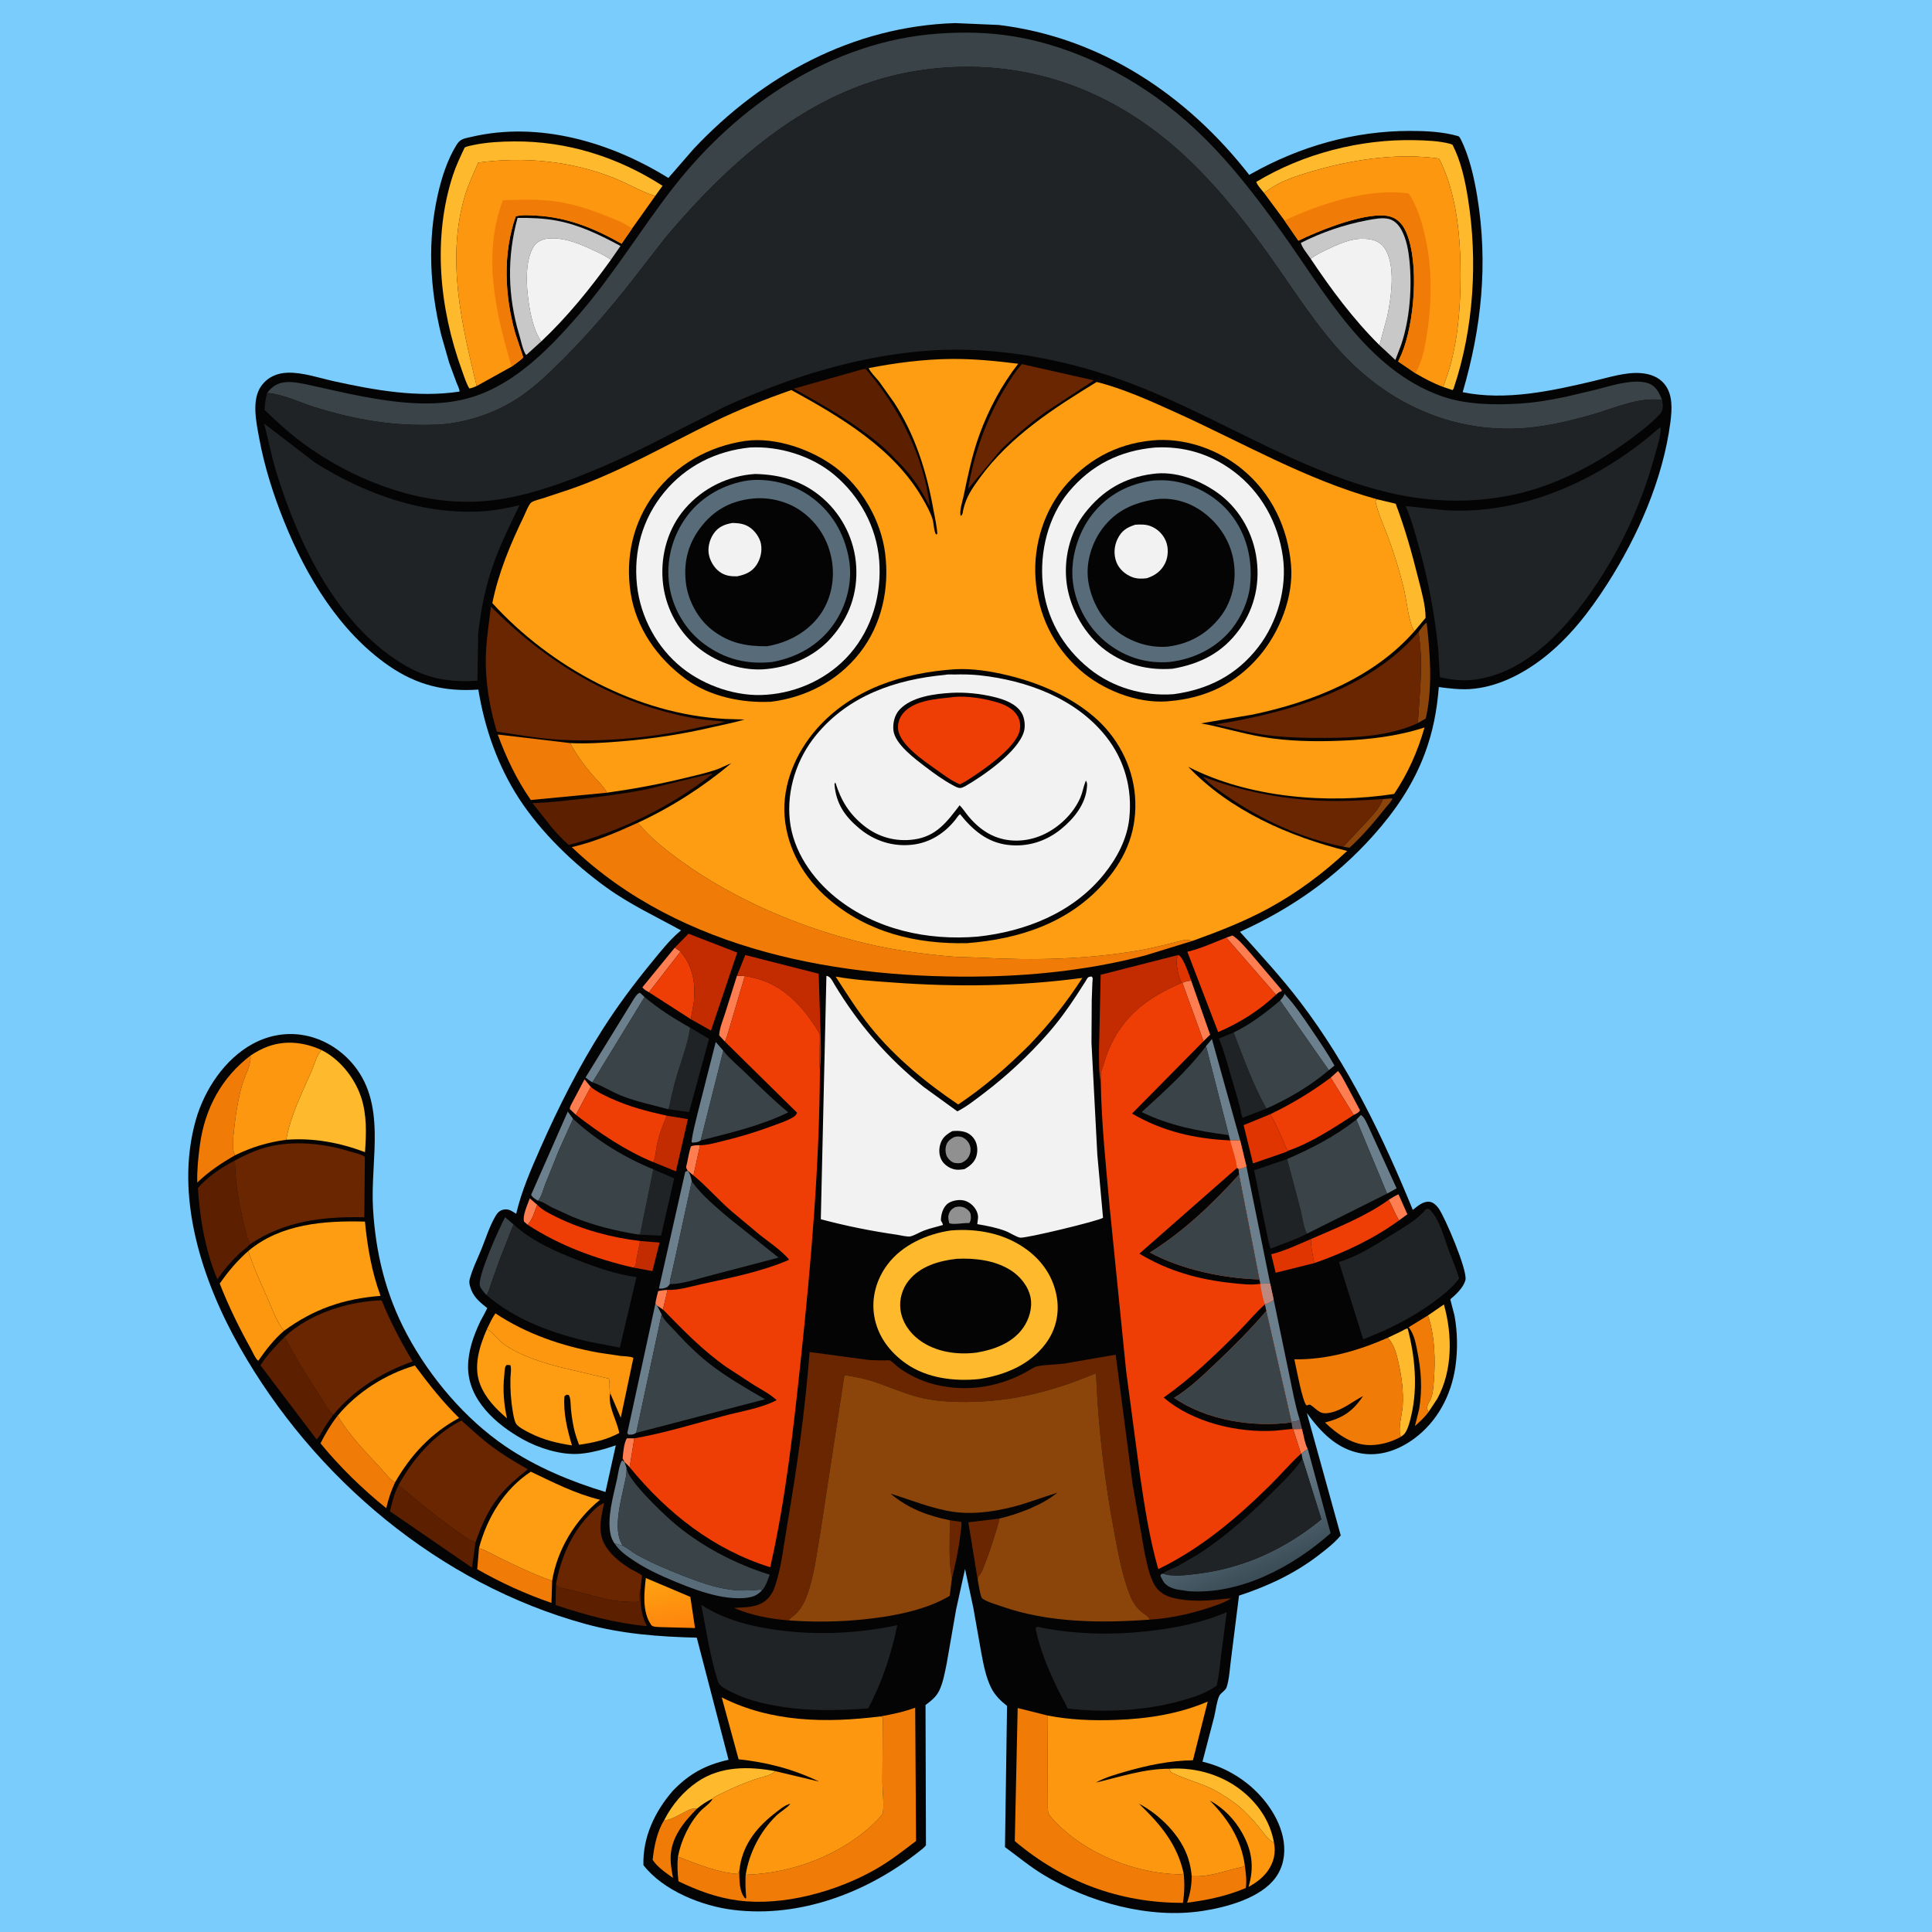 <svg version="1.1" xmlns="http://www.w3.org/2000/svg" style="display: block;" viewBox="0 0 2048 2048" width="1024" height="1024">
<defs>
	<linearGradient id="Gradient1" gradientUnits="userSpaceOnUse" x1="713.41" y1="1727.13" x2="701.91" y2="1672.64">
		<stop class="stop0" offset="0" stop-opacity="1" stop-color="rgb(254,132,12)"/>
		<stop class="stop1" offset="1" stop-opacity="1" stop-color="rgb(254,162,18)"/>
	</linearGradient>
	<linearGradient id="Gradient2" gradientUnits="userSpaceOnUse" x1="1335.71" y1="1669.96" x2="1296.4" y2="1576.11">
		<stop class="stop0" offset="0" stop-opacity="1" stop-color="rgb(59,77,87)"/>
		<stop class="stop1" offset="1" stop-opacity="1" stop-color="rgb(107,127,139)"/>
	</linearGradient>
</defs>
<path transform="translate(0,0)" fill="rgb(121,204,251)" d="M -0 -0 L 2048 0 L 2048 2048 L -0 2048 L -0 -0 z"/>
<path transform="translate(0,0)" fill="rgb(5,4,4)" d="M 1012.55 24.482 L 1058.7 26.459 C 1167.04 39.63 1258.03 100.614 1324.25 185.406 L 1326.82 183.944 C 1378.27 155.026 1435.48 138.788 1494.57 138.776 C 1511.42 138.772 1529.22 139.603 1545.52 144.248 C 1547.11 144.702 1547.99 146.709 1548.71 148.153 C 1557.78 166.34 1562.75 188.827 1566.01 208.757 C 1577.55 279.343 1570.56 347.299 1550.49 415.744 C 1596.24 425.134 1645.19 414.334 1689.74 403.796 C 1705.17 400.147 1723.45 394.223 1739.44 395.535 C 1749.16 396.332 1758.34 399.468 1764.59 407.341 C 1773.48 418.545 1772.41 434.185 1770.68 447.55 C 1762.85 508.005 1736.24 568.321 1703.57 619.311 C 1684.7 648.756 1662.92 676.852 1635 698.283 C 1612.99 715.17 1585.86 728.834 1557.75 730.462 C 1546.91 731.09 1535.94 729.711 1525.2 728.317 C 1523.25 753.014 1518.93 776.025 1510.18 799.256 C 1497.88 831.924 1479.12 859.442 1456.01 885.381 C 1416.14 930.137 1368.87 963.12 1314.42 987.811 C 1336.36 1012.22 1358.61 1036.29 1378.51 1062.45 C 1429.43 1129.37 1465.96 1205.07 1497.62 1282.54 C 1502.68 1278.57 1508.62 1273.07 1515.5 1273.95 C 1519.39 1274.45 1522.71 1277.83 1524.94 1280.83 C 1531.3 1289.39 1556.03 1347.01 1553.4 1356.94 C 1551.7 1363.34 1546.38 1369.06 1541.7 1373.54 C 1540.89 1374.31 1537.76 1376.73 1537.39 1377.52 C 1537.3 1377.72 1541.51 1392.85 1541.82 1394.5 C 1545.05 1411.97 1545.34 1431.31 1542.77 1448.89 C 1538.37 1479 1523.76 1506.83 1499.01 1525.06 C 1482.84 1536.96 1463.07 1544.19 1442.84 1540.65 C 1417.03 1536.13 1399.96 1517.92 1385.31 1497.84 L 1421.24 1627.65 C 1414.68 1635.5 1405.84 1642.41 1397.74 1648.61 C 1372.04 1668.31 1343.98 1681.37 1313.39 1691.43 L 1304.8 1759.91 C 1303.61 1768.91 1303.1 1779.55 1300.39 1788.22 C 1299.13 1792.25 1293.84 1794.52 1292.33 1797.99 C 1289.64 1804.2 1288.7 1813.3 1287.07 1820 L 1274.67 1867.45 C 1290.23 1871.13 1304.01 1877.54 1317.04 1886.76 C 1337.89 1901.52 1356.98 1926.15 1360.73 1951.98 C 1362.72 1965.66 1360.3 1979.22 1352.08 1990.45 C 1336.14 2012.2 1299.9 2021.84 1274.71 2025.69 C 1218.15 2034.33 1154.53 2016.7 1106.16 1987.4 C 1091.77 1978.69 1078.85 1967.91 1065.31 1957.99 L 1067.51 1808.35 C 1060.96 1803.25 1054.62 1797 1050.86 1789.53 C 1045.19 1778.29 1042.59 1764.78 1040.29 1752.53 L 1031.77 1704.37 L 1022.97 1663.21 L 1013.5 1706.2 L 1003.39 1764.15 C 1001.5 1773.22 999.642 1783.87 995.552 1792.25 C 992.292 1798.92 986.867 1803.04 981.097 1807.37 L 981.548 1956.09 C 979.649 1958.56 977 1960.48 974.572 1962.41 C 919.651 2006 848.536 2033.15 777.719 2024.61 C 744.36 2020.6 703.234 2004.33 682.049 1977.14 C 681.203 1947.63 694.097 1920.35 713.16 1898.38 C 730.698 1880.15 747.828 1870.92 772.293 1865.43 L 738.606 1736.01 C 698.708 1734.99 659.52 1732.13 620.811 1721.53 C 465.779 1679.07 332.825 1566.96 254.145 1428.06 C 214.119 1357.4 184.583 1267.84 207.641 1186.99 C 216.753 1155.04 238.331 1122.53 268.025 1106.46 C 287.908 1095.69 310.489 1093.09 332.156 1099.81 C 347.301 1104.51 361.089 1113.56 371.728 1125.28 C 411.155 1168.7 392.306 1228.44 395.395 1280.91 C 398.194 1328.45 408.874 1372.35 431.4 1414.5 C 455.83 1460.21 493.253 1504.43 536.301 1533.5 C 568.596 1555.3 604.703 1570.29 641.809 1581.58 L 652.778 1532.11 L 642.312 1535.5 C 632.679 1538.31 622.053 1540.78 612 1541.22 C 593.142 1542.05 570.68 1534.89 554.291 1525.77 C 525.825 1509.94 495.928 1483.78 496.169 1448.5 C 496.285 1431.67 502.115 1415.52 509.262 1400.5 C 510.157 1398.62 516.538 1387.61 516.363 1386.47 C 516.314 1386.16 515.862 1386.08 515.613 1385.89 C 507.386 1379.39 501.128 1373.97 498.275 1363.53 C 497.598 1361.05 497.211 1358.79 497.857 1356.25 C 500.589 1345.51 506.217 1334.34 510.402 1324.01 C 515.051 1312.54 518.957 1299.73 525.265 1289.09 C 527.309 1285.64 529.587 1283.2 533.6 1282.27 C 538.58 1281.12 541.88 1283.39 545.982 1285.88 L 547.196 1286.63 C 552.864 1262.47 562.855 1239.64 572.848 1217 C 591.85 1173.94 613.811 1130.28 639.139 1090.62 C 654.909 1065.93 672.203 1042.76 690.791 1020.13 C 700.054 1008.86 709.648 996.532 720.858 987.143 L 721.926 986.261 C 695.094 971.436 668.087 958.962 643.017 940.918 C 608.339 915.958 573.74 882.668 550.329 846.716 C 527.619 811.842 513.698 771.835 507.059 730.991 C 471.326 733.438 441.615 726.17 412.018 705.67 C 359.797 669.499 324.679 610.95 301.313 553.071 C 289.843 524.658 280.36 494.909 274.799 464.741 C 271.729 448.086 266.288 423.885 277.025 409.041 C 283.768 399.718 293.77 395.381 305.121 395.078 C 321.197 394.649 338.574 400.746 354.235 404.184 C 397.291 413.639 443.08 421.858 487.141 415.082 C 487.009 411.984 485.118 408.656 483.977 405.775 L 476.122 384.436 L 467.754 355.202 C 455.661 305.733 452.854 255.222 464.293 205.405 C 468.375 187.629 474.251 169.346 483.863 153.73 C 488.076 146.885 492.155 146.879 499.552 145.135 C 571.292 128.218 647.441 150.741 708.501 188.657 L 735.315 157.802 C 808.543 79.935 904.373 27.812 1012.55 24.482 z"/>
<path transform="translate(0,0)" fill="rgb(97,91,99)" d="M 1377.79 1505.14 L 1380.18 1514.77 L 1370.74 1514.99 L 1369.96 1514.73 C 1369.9 1512.41 1369.34 1510.15 1368.91 1507.87 L 1368.97 1507.16 C 1372.42 1506.95 1374.6 1506.45 1377.79 1505.14 z"/>
<path transform="translate(0,0)" fill="rgb(254,125,81)" d="M 694.712 1382.08 C 695.261 1377.57 696.621 1373.02 697.658 1368.59 C 701.049 1367.93 704.175 1367.42 707.635 1367.37 L 702.758 1388.13 L 696.507 1384.03 L 694.712 1382.08 z"/>
<path transform="translate(0,0)" fill="rgb(254,125,81)" d="M 559.394 1298.33 L 555.5 1294.96 C 553.691 1288.62 559.423 1276.41 561.585 1270.33 L 569.473 1277.13 C 566.86 1283.81 564.612 1292.09 559.982 1297.56 L 559.394 1298.33 z"/>
<path transform="translate(0,0)" fill="rgb(254,125,81)" d="M 1370.74 1514.99 L 1380.18 1514.77 C 1381.83 1520.73 1383.26 1530.9 1386.34 1536.07 C 1384.02 1537.59 1381.58 1538.92 1379.7 1540.98 L 1379.1 1540.98 L 1370.74 1514.99 z"/>
<path transform="translate(0,0)" fill="rgb(254,125,81)" d="M 662.051 1549.94 L 660.029 1546 C 660.583 1539.81 661.328 1529.88 664.5 1524.63 L 672.392 1524.71 L 667.436 1555.28 C 665.817 1553.32 663.919 1551.66 662.051 1549.94 z"/>
<path transform="translate(0,0)" fill="rgb(225,53,1)" d="M 1249.16 1012.28 C 1254.56 1014.99 1260.38 1033.13 1262.67 1039.42 C 1259.38 1039.98 1256.48 1040.56 1253.38 1041.84 L 1252.71 1041.86 C 1250.46 1038.36 1249.36 1033.6 1248.52 1029.5 C 1247.47 1024.33 1246.1 1016.89 1249.16 1012.28 z"/>
<path transform="translate(0,0)" fill="rgb(254,125,81)" d="M 1472.02 1271.89 C 1475.44 1269.74 1478.75 1267.65 1482.45 1265.99 L 1491.89 1287.21 L 1483.13 1293.59 C 1478.79 1287.22 1475.94 1278.77 1472.02 1271.89 z"/>
<path transform="translate(0,0)" fill="rgb(254,125,81)" d="M 728.99 1241.02 C 728.45 1239.85 727.563 1238.78 727.37 1237.5 C 727.238 1236.63 728.139 1233.7 728.344 1232.7 C 729.533 1226.87 730.543 1220.96 732.355 1215.29 C 735.576 1213.81 738.651 1214.02 742.139 1214.01 L 735.094 1246.03 L 728.99 1241.02 z"/>
<path transform="translate(0,0)" fill="rgb(254,125,81)" d="M 610.475 1181.73 L 603.976 1175.63 C 604.044 1172.93 606.011 1169.97 607.24 1167.55 L 619.617 1144.16 L 626.251 1152.15 L 610.475 1181.73 z"/>
<path transform="translate(0,0)" fill="rgb(144,144,145)" d="M 1012.73 1279.5 C 1016.98 1278.77 1020.33 1278.74 1024.06 1281.13 C 1026.24 1282.52 1028.59 1284.8 1028.95 1287.5 C 1029.4 1290.78 1029.34 1293.77 1027.5 1296.47 L 1023.25 1296.54 C 1018.51 1296.8 1010.7 1298.14 1006.33 1296.73 C 1005.57 1293.68 1004.74 1290.7 1005.62 1287.58 C 1006.82 1283.34 1008.92 1281.46 1012.73 1279.5 z"/>
<path transform="translate(0,0)" fill="rgb(139,69,10)" d="M 1465.93 847.07 L 1475.96 846.241 C 1475.8 848.75 1470.46 854.222 1468.59 856.569 C 1456.97 871.182 1444.35 886.097 1430.5 898.65 L 1423.9 897.515 L 1449.84 869.867 C 1456.09 863.156 1462.79 855.833 1465.93 847.07 z"/>
<path transform="translate(0,0)" fill="rgb(254,125,81)" d="M 1410.63 1142.33 L 1418.3 1135.34 C 1421.69 1139.05 1424.15 1144.37 1426.67 1148.77 L 1441.66 1177 C 1440.01 1179.8 1437.83 1180.4 1434.99 1181.91 L 1410.63 1142.33 z"/>
<path transform="translate(0,0)" fill="rgb(254,125,81)" d="M 715.323 1004.55 L 721.36 1008.67 L 687.923 1051.84 C 685.284 1050.25 682.658 1049.14 680.979 1046.5 L 715.323 1004.55 z"/>
<path transform="translate(0,0)" fill="rgb(106,38,0)" d="M 1006.81 1611.55 L 1019.08 1613.26 C 1019.59 1617.79 1018.39 1623.06 1017.88 1627.61 C 1016.11 1643.37 1012.77 1657.95 1009.04 1673.33 C 1005.29 1653.99 1007.05 1631.33 1006.81 1611.55 z"/>
<path transform="translate(0,0)" fill="rgb(254,125,81)" d="M 1253.38 1041.84 C 1256.48 1040.56 1259.38 1039.98 1262.67 1039.42 L 1282.81 1096.83 L 1275.75 1103.71 L 1253.38 1041.84 z"/>
<path transform="translate(0,0)" fill="rgb(195,44,0)" d="M 678.594 1315.51 L 699.192 1317.16 L 691.583 1347.44 L 671.259 1343.65 L 672.979 1342.7 C 674.56 1339.73 674.451 1336.3 674.973 1333 L 678.594 1315.51 z"/>
<path transform="translate(0,0)" fill="rgb(254,125,81)" d="M 781.192 1034.38 L 789.545 1034.6 L 774.926 1084 C 772.9 1090.7 771.313 1097.75 768.446 1104.15 L 762.348 1097.54 C 762.583 1090.16 766.38 1081.34 768.62 1074.24 L 781.192 1034.38 z"/>
<path transform="translate(0,0)" fill="rgb(254,125,81)" d="M 1299.94 993.94 L 1306.5 991.663 C 1313.89 996.271 1320.89 1005.21 1326.7 1011.79 L 1358.73 1049.5 L 1358.5 1050.77 L 1357.37 1051.1 C 1355.37 1051.83 1354.19 1053.02 1352.6 1054.39 L 1299.94 993.94 z"/>
<path transform="translate(0,0)" fill="rgb(107,127,140)" d="M 651.235 1635.85 C 649.443 1633.18 647.982 1630.04 647.289 1626.89 C 643.257 1608.59 650.197 1585.91 654.035 1568.07 C 655.283 1562.27 656.323 1552.78 659.5 1547.95 L 662.051 1549.94 L 664.093 1555.89 C 664.59 1562.5 662.875 1568.47 661.527 1574.86 C 657.972 1591.71 650 1620.6 659.01 1636.52 L 659.635 1637.64 L 660.023 1638.3 C 656.969 1637.72 654.172 1636.86 651.235 1635.85 z"/>
<path transform="translate(0,0)" fill="rgb(107,127,140)" d="M 1356.98 1060.6 L 1357.77 1059.68 C 1359.49 1057.68 1361.02 1056.14 1361.64 1053.5 C 1372.44 1065.03 1381.79 1078.91 1390.66 1092.02 C 1398.9 1104.22 1407.42 1116.7 1414.62 1129.53 L 1408.59 1134.43 L 1356.98 1060.6 z"/>
<path transform="translate(0,0)" fill="rgb(107,127,140)" d="M 1437.81 1186.88 L 1442.5 1181.99 C 1445.96 1183.13 1449.14 1191.39 1450.86 1194.78 L 1480.48 1259.7 L 1470.37 1265.27 L 1437.81 1186.88 z"/>
<path transform="translate(0,0)" fill="rgb(139,69,10)" d="M 1503.63 670.041 C 1505.62 667.596 1509.65 661.139 1512.35 660.161 C 1516.05 692.337 1518.83 729.75 1511.34 761.601 L 1502.96 766.566 C 1504.91 734.039 1509.04 702.615 1503.63 670.041 z"/>
<path transform="translate(0,0)" fill="rgb(107,127,140)" d="M 570.179 1272.81 C 567.467 1270.94 564.4 1269.53 563.032 1266.5 L 601.884 1178.31 L 607.483 1186.03 L 592.236 1219.87 L 577.819 1255.79 C 575.996 1260.47 574.074 1268.69 570.724 1272.19 L 570.179 1272.81 z"/>
<path transform="translate(0,0)" fill="rgb(107,127,140)" d="M 627.993 1147.29 C 625.394 1146.04 623.005 1143.93 620.686 1142.2 L 672.175 1058.5 C 673.863 1056.2 675.658 1052.88 678.5 1052.45 L 683.225 1056.89 L 627.993 1147.29 z"/>
<path transform="translate(0,0)" fill="rgb(225,53,1)" d="M 1389.61 1313.47 C 1389.42 1320.83 1391.31 1329.99 1392.89 1337.22 L 1393.16 1338.98 L 1352.26 1349.17 L 1347.55 1329.56 C 1361.8 1326.07 1376.09 1319.23 1389.61 1313.47 z"/>
<path transform="translate(0,0)" fill="rgb(58,68,72)" d="M 515.731 1372.86 C 513.294 1370.09 510.011 1366.79 508.768 1363.28 C 505.528 1354.13 529.554 1301.03 535.425 1290.29 L 544.378 1297.93 L 529.493 1335.82 L 520.798 1360.08 C 519.32 1364.37 518.368 1369.12 515.731 1372.86 z"/>
<path transform="translate(0,0)" fill="rgb(107,127,140)" d="M 742.769 1208.91 C 739.772 1211.1 737.648 1210.88 734 1211.27 L 733.058 1210.5 C 734.323 1200.04 737.223 1189.6 739.696 1179.35 L 758.715 1104.53 L 766.738 1113.74 L 742.769 1208.91 z"/>
<path transform="translate(0,0)" fill="rgb(107,127,140)" d="M 1278.44 1108.85 L 1284.69 1101.42 L 1314.67 1209 L 1304.05 1208.89 L 1302.59 1203.3 L 1278.44 1108.85 z"/>
<path transform="translate(0,0)" fill="rgb(106,38,0)" d="M 1036.41 1674.69 L 1026.51 1613.73 L 1059.35 1609.74 C 1058.47 1615.81 1056.26 1621.57 1054.47 1627.42 C 1051.34 1637.58 1048.15 1647.6 1044.16 1657.47 C 1042.27 1662.14 1040.57 1668.08 1036.76 1671.5 L 1036.69 1672.85 C 1036.59 1674.39 1036.78 1673.84 1036.41 1674.69 z"/>
<path transform="translate(0,0)" fill="rgb(240,124,7)" d="M 704.31 1928.94 L 705.009 1929.28 C 709.12 1930.33 723.722 1921.78 727.837 1919.73 C 731.937 1917.68 734.163 1916.82 738.805 1917.28 C 724.321 1932.04 710.664 1948.61 710.874 1970.49 C 710.94 1977.31 712.208 1984.02 713.404 1990.72 C 705.861 1985.21 696.995 1979.44 691.841 1971.52 C 693.357 1957.04 696.503 1941.58 704.229 1929 L 704.31 1928.94 z"/>
<path transform="translate(0,0)" fill="rgb(107,127,140)" d="M 710.139 1361.15 L 707.5 1364.25 C 704.338 1365.55 701.924 1366.5 698.5 1365.78 L 726.375 1242.21 L 728.99 1241.02 C 731.815 1244.61 732.467 1247.87 733.3 1252.3 L 716.561 1329.56 L 712.023 1349.97 C 711.254 1353.49 709.836 1357.57 710.139 1361.15 z"/>
<path transform="translate(0,0)" fill="rgb(107,127,140)" d="M 1340.81 1382.47 C 1344.68 1381.47 1347.1 1380.34 1350.19 1377.82 L 1366.96 1458.69 C 1370.15 1473.96 1373.02 1490.32 1377.79 1505.14 C 1374.6 1506.45 1372.42 1506.95 1368.97 1507.16 L 1342.31 1389.69 L 1340.74 1382.8 L 1340.81 1382.47 z"/>
<path transform="translate(0,0)" fill="rgb(107,127,140)" d="M 1312.87 1239.26 C 1315.87 1238.81 1318.46 1237.62 1321.27 1236.51 L 1346.4 1360.48 L 1335.9 1360.92 L 1335 1356.22 L 1313.37 1245.1 L 1312.87 1239.26 z"/>
<path transform="translate(0,0)" fill="rgb(107,127,140)" d="M 694.712 1382.08 L 696.507 1384.03 L 701.342 1393.18 L 674.405 1518.87 C 671.022 1521.04 669.918 1520.74 666 1520.76 L 664.982 1519 L 694.712 1382.08 z"/>
<path transform="translate(0,0)" fill="rgb(87,107,121)" d="M 651.235 1635.85 C 654.172 1636.86 656.969 1637.72 660.023 1638.3 L 661.641 1639.19 C 666.333 1641.84 670.329 1645.49 675.09 1648.1 C 691.197 1656.95 707.613 1663.91 724.708 1670.56 C 740.658 1676.77 756.477 1682.53 773.5 1684.95 L 775.248 1685.21 C 782.475 1686.24 789.99 1685.99 797.278 1685.77 C 800.92 1685.66 804.446 1684.61 808.031 1685.47 C 806.443 1687.34 804.415 1689.06 802.327 1690.36 C 792.74 1696.31 772.579 1694.13 762 1691.92 C 746.053 1688.59 730.527 1682.76 715.529 1676.52 C 700.608 1670.32 686.301 1663.86 672.79 1654.96 C 664.604 1649.57 656.664 1644.18 651.235 1635.85 z"/>
<path transform="translate(0,0)" fill="rgb(195,44,0)" d="M 706.889 1182.69 L 729.199 1186.32 L 716.513 1241.67 L 692.235 1231.78 C 694.853 1228.16 695.137 1219.51 696.094 1214.98 C 698.529 1203.48 701.993 1193.36 706.889 1182.69 z"/>
<path transform="translate(0,0)" fill="rgb(225,53,1)" d="M 1365.74 1219.76 C 1364.06 1221.17 1359.24 1222.45 1357.08 1223.3 L 1328.25 1233.24 L 1318.3 1192.68 L 1346.71 1181.05 C 1351.54 1189.85 1355.67 1198.79 1359.7 1207.98 C 1361.16 1211.32 1362.88 1217.84 1365.74 1219.76 z"/>
<path transform="translate(0,0)" fill="rgb(254,185,45)" d="M 1513.69 1394.42 L 1530.59 1382.78 C 1539.67 1414.86 1539.95 1452.97 1523.5 1482.88 L 1514.32 1496.73 C 1513.75 1495.7 1513.42 1495.22 1513.1 1494 C 1512.1 1490.16 1514.69 1487 1516.27 1483.71 C 1519.03 1477.96 1519.4 1470.32 1519.91 1464 C 1521.74 1441.72 1520.99 1415.72 1513.69 1394.42 z"/>
<path transform="translate(0,0)" fill="rgb(240,124,7)" d="M 1319.54 1977.29 C 1320.53 1984.65 1321.86 1994.21 1320.55 2001.43 C 1299.69 2010.02 1280.67 2014.06 1258.42 2016.96 C 1261.62 2007.15 1263.16 1999.11 1263.23 1988.79 C 1281.71 1990.08 1297.14 1983.39 1314.55 1979.61 C 1316.81 1979.12 1317.87 1979.02 1319.54 1977.29 z"/>
<path transform="translate(0,0)" fill="rgb(254,185,45)" d="M 1471.15 1418.04 L 1485.55 1411.19 C 1487.37 1410.27 1490.23 1408.19 1492.23 1408.31 C 1499.91 1437.92 1503.04 1470.27 1496.05 1500.32 C 1494.66 1506.28 1492.91 1513.71 1489.59 1518.84 C 1488.44 1520.62 1486.87 1521.73 1485.18 1522.96 C 1481.23 1516.13 1486.4 1498.7 1486.9 1490.5 C 1487.82 1475.31 1486.01 1460.67 1482.75 1445.87 C 1480.49 1435.61 1478.28 1426.07 1471.15 1418.04 z"/>
<path transform="translate(0,0)" fill="rgb(32,35,37)" d="M 692.486 1239.5 L 714.672 1249.12 L 700.759 1309.82 L 681.299 1308.93 C 680.312 1308.9 677.045 1309.14 676.266 1308.58 L 678.631 1307.65 L 692.486 1239.5 z"/>
<path transform="translate(0,0)" fill="rgb(240,124,7)" d="M 1514.32 1496.73 C 1510.19 1502.46 1505.06 1506.96 1499.87 1511.69 L 1504.42 1493.57 C 1507.85 1472.23 1506.63 1453.21 1502.37 1432.15 C 1500.63 1423.56 1499.26 1415.18 1493.99 1407.94 L 1493.23 1406.92 L 1513.69 1394.42 C 1520.99 1415.72 1521.74 1441.72 1519.91 1464 C 1519.4 1470.32 1519.03 1477.96 1516.27 1483.71 C 1514.69 1487 1512.1 1490.16 1513.1 1494 C 1513.42 1495.22 1513.75 1495.7 1514.32 1496.73 z"/>
<path transform="translate(0,0)" fill="rgb(254,185,45)" d="M 1239.66 1874.95 C 1268.2 1873.05 1297.75 1881.95 1319.67 1900.96 C 1335.5 1914.68 1346.81 1932.39 1350.46 1953.2 C 1343.88 1950.86 1335.95 1938.15 1331.17 1932.77 C 1324.19 1924.93 1316.18 1916.33 1307.55 1910.33 C 1299.18 1904.49 1290.5 1898.73 1281.12 1894.59 C 1268.87 1889.18 1255.5 1885.53 1243.5 1879.77 C 1240.54 1878.35 1240.71 1877.96 1239.66 1874.95 z"/>
<path transform="translate(0,0)" fill="rgb(32,35,37)" d="M 1342.51 1175.12 L 1317.02 1184.95 C 1313.51 1168.93 1308.58 1153.07 1303.94 1137.35 C 1300.35 1125.16 1297.14 1112.6 1292.09 1100.93 L 1307.74 1094.47 C 1318.11 1121.14 1328.38 1150.23 1342.51 1175.12 z"/>
<path transform="translate(0,0)" fill="rgb(32,35,37)" d="M 731.559 1089.34 L 751.595 1101.26 L 730.412 1178.86 L 708.176 1175.77 C 710.051 1172.41 710.362 1168.24 711.132 1164.48 L 715.267 1147.58 C 720.417 1128.52 728.75 1108.77 731.559 1089.34 z"/>
<path transform="translate(0,0)" fill="rgb(240,124,7)" d="M 507.728 1641.07 C 515.698 1643.57 523.21 1648.28 530.758 1651.9 C 548.65 1660.49 566.455 1669.37 585.309 1675.69 L 584.568 1699.15 C 557.315 1689.81 530.879 1677.72 505.882 1663.45 L 507.728 1641.07 z"/>
<path transform="translate(0,0)" fill="rgb(238,62,6)" d="M 721.36 1008.67 C 734.561 1024.41 737.384 1041.48 735.542 1061.71 L 732.377 1080.47 L 687.923 1051.84 L 721.36 1008.67 z"/>
<path transform="translate(0,0)" fill="url(#Gradient1)" d="M 684.604 1672.78 L 731.794 1692.78 L 736.733 1725.77 L 699.804 1724.8 C 697.116 1724.59 691.909 1724.8 690.333 1722.56 C 680.613 1708.71 682.811 1688.58 684.604 1672.78 z"/>
<path transform="translate(0,0)" fill="rgb(92,31,0)" d="M 589.36 1679.25 C 589.907 1680.11 590.195 1681.2 591 1681.82 C 592.491 1682.97 600.005 1684.12 602.15 1684.69 L 641.041 1694.87 C 650.212 1696.9 659.121 1697.96 668.503 1698.07 C 671.465 1698.11 674.791 1698.51 677.578 1697.53 C 677.745 1693.68 677.45 1689.05 678.796 1685.42 C 678.8 1699.72 679.155 1710.62 685.651 1723.76 C 651.928 1720.64 620.934 1712 588.908 1701.43 L 589.36 1679.25 z"/>
<path transform="translate(0,0)" fill="rgb(254,185,45)" d="M 704.31 1928.94 C 712.502 1913.05 724.404 1898.93 739.216 1888.82 C 763.822 1872.03 793.707 1872.25 821.934 1877.52 C 817.813 1882.05 807.379 1883.78 801.36 1885.82 C 789.522 1889.82 777.949 1894.72 766.742 1900.25 C 763.185 1902 758.298 1903.8 755.459 1906.58 C 749.426 1909.22 743.867 1913.08 738.805 1917.28 C 734.163 1916.82 731.937 1917.68 727.837 1919.73 C 723.722 1921.78 709.12 1930.33 705.009 1929.28 L 704.31 1928.94 z"/>
<path transform="translate(0,0)" fill="rgb(238,62,6)" d="M 1472.02 1271.89 C 1475.94 1278.77 1478.79 1287.22 1483.13 1293.59 C 1455.86 1313.4 1424.88 1327.94 1393.16 1338.98 L 1392.89 1337.22 C 1391.31 1329.99 1389.42 1320.83 1389.61 1313.47 C 1417.1 1301.47 1447.66 1289.49 1472.02 1271.89 z"/>
<path transform="translate(0,0)" fill="rgb(254,185,45)" d="M 1459.84 529.299 L 1479.46 533.971 C 1489.45 560.115 1496.75 586.521 1503.54 613.636 C 1506.76 626.487 1511.23 641.746 1511.19 654.979 L 1499.46 668.956 C 1493.9 663.245 1490.59 633.81 1488.16 623.938 C 1483.65 605.63 1478.24 587.944 1471.74 570.239 C 1467.13 557.702 1460.67 543.981 1457.91 531 L 1459.84 529.299 z"/>
<path transform="translate(0,0)" fill="rgb(92,31,0)" d="M 422.49 1574.28 C 441.855 1590.3 460.913 1606.56 481.426 1621.12 C 488.225 1625.95 496.203 1632.18 504.035 1635.07 L 500.304 1661.8 L 413.382 1602.04 C 415.575 1592.48 417.989 1583.05 422.49 1574.28 z"/>
<path transform="translate(0,0)" fill="rgb(195,44,0)" d="M 781.192 1034.38 L 790.027 1012.38 L 867.827 1032.2 L 870.039 1100.78 C 870.069 1111.25 870.7 1122.73 869.144 1133.09 C 867.614 1121.19 869.595 1108.3 868.929 1096.15 C 854.705 1071.75 835.674 1048.88 808.117 1039.26 C 801.899 1037.09 796.016 1035.69 789.545 1034.6 L 781.192 1034.38 z"/>
<path transform="translate(0,0)" fill="rgb(240,124,7)" d="M 418.711 1571.46 C 414.598 1580.32 411.65 1589.22 409.439 1598.72 C 384.319 1578.52 360.136 1554.93 339.729 1529.99 C 345.043 1519.51 350.717 1509.96 357.924 1500.66 C 370.406 1521.7 387.589 1539.23 404.177 1557.01 C 408.388 1561.53 413.378 1568.41 418.711 1571.46 z"/>
<path transform="translate(0,0)" fill="rgb(238,62,6)" d="M 569.473 1277.13 C 574.973 1282.86 582.827 1286.66 589.875 1290.12 C 617.243 1303.59 648.348 1311.96 678.594 1315.51 L 674.973 1333 C 674.451 1336.3 674.56 1339.73 672.979 1342.7 L 671.259 1343.65 C 631.808 1334.58 593.407 1320.55 559.394 1298.33 L 559.982 1297.56 C 564.612 1292.09 566.86 1283.81 569.473 1277.13 z"/>
<path transform="translate(0,0)" fill="rgb(240,124,7)" d="M 248.986 1224.73 C 234.136 1233.26 221.574 1241.69 209.111 1253.51 C 208.735 1240.31 210.2 1226.12 212.009 1213 C 217.219 1175.22 234.9 1142.23 265.439 1119.03 C 266.793 1128.19 259.265 1140.96 256.658 1150.07 C 252.118 1165.93 249.672 1182.47 247.958 1198.85 C 247.158 1206.5 245.706 1216.12 248.506 1223.4 L 248.986 1224.73 z"/>
<path transform="translate(0,0)" fill="rgb(32,35,37)" d="M 1385.73 1307.6 C 1373.59 1314.1 1359.63 1318.4 1346.85 1323.59 C 1345.03 1321.81 1331.7 1249.92 1329.38 1240.59 L 1364.46 1228.61 L 1378.83 1283.01 C 1380.17 1288.47 1382.26 1303.77 1385.73 1307.6 z"/>
<path transform="translate(0,0)" fill="rgb(92,31,0)" d="M 301.682 1417.1 C 313.162 1439.38 325.997 1459.86 339.732 1480.78 C 343.765 1486.92 347.735 1495.01 353.176 1499.88 C 349.783 1504.69 346.151 1509.39 343.149 1514.46 C 341.159 1517.82 338.634 1523.47 335.522 1525.73 L 276.063 1447.28 C 283.105 1436.08 292.579 1426.6 301.682 1417.1 z"/>
<path transform="translate(0,0)" fill="rgb(195,44,0)" d="M 715.323 1004.55 L 729.848 989.761 L 781.499 1009.78 L 753.65 1092.46 L 732.377 1080.47 L 735.542 1061.71 C 737.384 1041.48 734.561 1024.41 721.36 1008.67 L 715.323 1004.55 z"/>
<path transform="translate(0,0)" fill="rgb(238,62,6)" d="M 1410.63 1142.33 L 1434.99 1181.91 C 1413.1 1196.06 1390.48 1211.03 1365.74 1219.76 C 1362.88 1217.84 1361.16 1211.32 1359.7 1207.98 C 1355.67 1198.79 1351.54 1189.85 1346.71 1181.05 C 1369.48 1170.06 1390.37 1157.44 1410.63 1142.33 z"/>
<path transform="translate(0,0)" fill="rgb(238,62,6)" d="M 626.251 1152.15 C 632.339 1157.26 640.04 1160.86 647.223 1164.17 C 666.513 1173.06 686.256 1178.15 706.889 1182.69 C 701.993 1193.36 698.529 1203.48 696.094 1214.98 C 695.137 1219.51 694.853 1228.16 692.235 1231.78 C 662.941 1219.74 635.425 1201.04 610.475 1181.73 L 626.251 1152.15 z"/>
<path transform="translate(0,0)" fill="rgb(253,151,15)" d="M 301.039 1410.74 C 290.327 1419.82 281.799 1431.06 273.785 1442.48 C 270.953 1440.66 267.498 1432.57 265.778 1429.48 C 253.341 1407.17 242.236 1384.43 232.913 1360.65 C 241.933 1347.7 251.343 1336.56 263.207 1326.11 C 268.847 1344 276.715 1360.6 284.239 1377.72 C 289.025 1388.61 293.421 1401.62 301.039 1410.74 z"/>
<path transform="translate(0,0)" fill="rgb(92,31,0)" d="M 265.182 1318.86 C 261.187 1322.92 256.353 1326.23 252.217 1330.22 C 243.891 1338.24 237.051 1346.59 230.466 1356.08 C 217.778 1326.77 211.731 1291.01 209.801 1259.29 C 220.679 1246.87 234.522 1237.8 249 1230.12 C 249.405 1254.7 253.292 1276.83 259.29 1300.58 C 260.784 1306.49 261.871 1313.67 265.182 1318.86 z"/>
<path transform="translate(0,0)" fill="url(#Gradient2)" d="M 1379.7 1540.98 C 1381.58 1538.92 1384.02 1537.59 1386.34 1536.07 L 1410.5 1625.26 C 1370.45 1660.79 1315.04 1690.52 1260 1686.75 L 1248.59 1685.05 C 1242.83 1684 1236.6 1681.6 1233.23 1676.5 L 1230.08 1670.5 L 1230.82 1668.75 L 1233 1668.01 C 1241.92 1671.85 1258.88 1669.53 1268.61 1668.36 C 1318.2 1662.39 1362.14 1642.11 1400.72 1610.58 L 1380.66 1546.28 L 1379.7 1540.98 z"/>
<path transform="translate(0,0)" fill="rgb(58,68,72)" d="M 766.738 1113.74 L 767.979 1115.31 C 774.078 1122.9 782.432 1129.75 789.496 1136.57 C 804.597 1151.14 819.355 1165.76 835.561 1179.14 C 805.962 1193.64 774.358 1200.65 742.769 1208.91 L 766.738 1113.74 z"/>
<path transform="translate(0,0)" fill="rgb(58,68,72)" d="M 1302.59 1203.3 C 1269.73 1198.9 1240.43 1193.48 1210.24 1178.86 C 1233.41 1157.73 1258.97 1134.87 1277.78 1109.76 L 1278.44 1108.85 L 1302.59 1203.3 z"/>
<path transform="translate(0,0)" fill="rgb(195,44,0)" d="M 1166.88 1147.15 C 1164.61 1136.55 1165.1 1123.85 1165 1112.97 L 1166.77 1033.32 L 1249.16 1012.28 C 1246.1 1016.89 1247.47 1024.33 1248.52 1029.5 C 1249.36 1033.6 1250.46 1038.36 1252.71 1041.86 C 1216.39 1057.38 1189.68 1077.11 1174.43 1114.84 C 1171.79 1121.38 1170.26 1128.24 1167.69 1134.75 C 1166.23 1138.45 1167.35 1143.23 1166.88 1147.15 z"/>
<path transform="translate(0,0)" fill="rgb(253,151,15)" d="M 516.155 1408.93 C 518.945 1403.27 521.51 1397.38 525.159 1392.22 C 557.852 1413.97 596.104 1427.06 634.658 1433.89 L 657.889 1437.38 C 661.699 1437.79 668.212 1437.65 671.415 1439.4 L 658.044 1502.87 L 646.87 1476.89 C 645.519 1471.88 646.71 1467.12 645.667 1462.3 C 645.374 1460.95 644.593 1461.27 643.33 1460.96 L 599.375 1450.6 C 577.727 1445.41 551.329 1437.52 533.252 1424.2 C 527.268 1419.78 523.494 1413.21 517.002 1409.39 L 516.155 1408.93 z"/>
<path transform="translate(0,0)" fill="rgb(200,200,200)" d="M 573.715 361.95 L 557.861 376.31 L 557.092 375.418 C 553.955 370.202 552.2 360.824 550.403 354.855 C 538.077 313.905 537.353 272.259 548.62 231.013 C 563.11 230.867 576.694 231.297 591 234.072 C 615.026 238.733 636.387 249.262 657.772 260.729 L 647.554 275.421 C 642.346 271.402 636.205 268.68 630.289 265.86 C 615.391 258.76 596.419 250.652 579.5 253.074 C 574.969 253.723 569.553 256.148 566.768 259.896 C 554.794 276.013 558.274 310.059 561.781 328.725 C 563.86 339.796 567.349 352.58 573.715 361.95 z"/>
<path transform="translate(0,0)" fill="rgb(200,200,200)" d="M 1389.33 274.221 C 1386.18 269.486 1380.44 262.817 1378.95 257.492 C 1401.03 246.285 1424.46 238.285 1448.77 233.598 C 1455.65 232.272 1465.7 230.25 1472.51 232.156 C 1478.62 233.867 1482.98 238.775 1485.86 244.229 C 1490.98 253.93 1493.01 265.509 1494.09 276.318 C 1496.96 304.843 1494.46 338.233 1485.32 365.406 L 1479.16 381.579 L 1462.29 365.887 L 1470.5 335.596 C 1474.82 315.203 1479.94 280.656 1467.45 262.609 C 1464.06 257.706 1458.35 254.741 1452.58 253.752 C 1436.83 251.051 1423.17 256.762 1409.3 263.27 C 1402.07 266.66 1395.85 269.535 1389.33 274.221 z"/>
<path transform="translate(0,0)" fill="rgb(106,38,0)" d="M 589.36 1679.25 C 594.309 1652.67 605.012 1626.5 623.887 1606.63 C 627.496 1602.83 631.394 1598.5 635.754 1595.61 L 640.318 1593.11 C 637.036 1610.12 632.567 1624.96 642.982 1640.5 C 649.364 1650.02 658.663 1656.95 668.204 1663.03 C 670.243 1664.33 679.443 1668.6 680.496 1670.17 C 680.853 1670.7 678.914 1683.5 678.796 1685.42 C 677.45 1689.05 677.745 1693.68 677.578 1697.53 C 674.791 1698.51 671.465 1698.11 668.503 1698.07 C 659.121 1697.96 650.212 1696.9 641.041 1694.87 L 602.15 1684.69 C 600.005 1684.12 592.491 1682.97 591 1681.82 C 590.195 1681.2 589.907 1680.11 589.36 1679.25 z"/>
<path transform="translate(0,0)" fill="rgb(240,124,7)" d="M 643.482 840.284 L 562.657 848.021 C 547.566 826.206 536.733 803.46 527.609 778.625 L 604.351 787.707 C 610.447 798.91 618.094 809.799 626.295 819.572 C 631.935 826.293 639.199 832.572 643.482 840.284 z"/>
<path transform="translate(0,0)" fill="rgb(238,62,6)" d="M 1352.6 1054.39 C 1335.11 1071.2 1313.54 1084.54 1291.31 1094.05 L 1258.64 1008.9 C 1272.63 1005.69 1286.55 999.156 1299.94 993.94 L 1352.6 1054.39 z"/>
<path transform="translate(0,0)" fill="rgb(92,31,0)" d="M 752.105 820.5 C 754.124 820.15 753.087 820.167 755.215 820.5 C 711 855.094 657.283 881.513 602.928 895.654 C 596.428 890.222 590.919 883.902 585.273 877.618 L 564.475 851.299 C 581.053 850.882 597.541 848.969 614 847.103 C 637.896 844.392 661.673 841.39 685.29 836.731 L 752.105 820.5 z"/>
<path transform="translate(0,0)" fill="rgb(106,38,0)" d="M 1423.9 897.515 C 1379.42 888.66 1336.18 868.659 1299.16 842.793 C 1290.85 836.986 1281.99 831.106 1275.33 823.412 C 1314.95 838.523 1358.66 847.161 1401 848.815 C 1422.57 849.657 1444.4 848.375 1465.93 847.07 C 1462.79 855.833 1456.09 863.156 1449.84 869.867 L 1423.9 897.515 z"/>
<path transform="translate(0,0)" fill="rgb(106,38,0)" d="M 1083.24 385.97 L 1159.53 403.208 L 1109.8 435.8 C 1092.63 447.733 1077.45 461.058 1062.21 475.311 L 1026.27 518.116 C 1032.18 481.796 1045.88 443.495 1065.01 412.083 C 1070.47 403.108 1076.16 393.767 1083.24 385.97 z"/>
<path transform="translate(0,0)" fill="rgb(242,242,242)" d="M 1389.33 274.221 C 1395.85 269.535 1402.07 266.66 1409.3 263.27 C 1423.17 256.762 1436.83 251.051 1452.58 253.752 C 1458.35 254.741 1464.06 257.706 1467.45 262.609 C 1479.94 280.656 1474.82 315.203 1470.5 335.596 L 1462.29 365.887 C 1434.73 338.672 1410.81 306.424 1389.33 274.221 z"/>
<path transform="translate(0,0)" fill="rgb(254,185,45)" d="M 303.447 1208.2 C 308.097 1182.03 320.052 1158.94 330.5 1134.83 C 333.097 1128.84 336.126 1117.39 340.881 1113.13 C 360.269 1122.79 375.969 1142.57 382.773 1163.02 C 389.047 1181.88 388.273 1201.74 386.922 1221.31 C 359.548 1211.09 332.781 1206.08 303.447 1208.2 z"/>
<path transform="translate(0,0)" fill="rgb(92,31,0)" d="M 914.186 391.5 L 917.5 390.959 C 952.207 430.671 979.855 484.316 985.601 537.239 C 977.357 520.403 969.051 507.681 956.359 493.883 C 949.046 486.482 941.847 478.603 933.893 471.896 C 905.969 448.351 873.252 429.548 841.317 412.039 L 914.186 391.5 z"/>
<path transform="translate(0,0)" fill="rgb(242,242,242)" d="M 573.715 361.95 C 567.349 352.58 563.86 339.796 561.781 328.725 C 558.274 310.059 554.794 276.013 566.768 259.896 C 569.553 256.148 574.969 253.723 579.5 253.074 C 596.419 250.652 615.391 258.76 630.289 265.86 C 636.205 268.68 642.346 271.402 647.554 275.421 C 625.856 305.692 600.934 336.439 573.715 361.95 z"/>
<path transform="translate(0,0)" fill="rgb(58,68,72)" d="M 733.3 1252.3 L 734.196 1253.54 C 744.743 1267.82 759.795 1280.3 773.339 1291.71 L 825.307 1333.11 L 749 1353.15 C 737.523 1356.13 722.023 1361.34 710.139 1361.15 C 709.836 1357.57 711.254 1353.49 712.023 1349.97 L 716.561 1329.56 L 733.3 1252.3 z"/>
<path transform="translate(0,0)" fill="rgb(58,68,72)" d="M 1307.74 1094.47 C 1325.64 1085.83 1341.89 1073.42 1356.98 1060.6 L 1408.59 1134.43 C 1389.23 1151.05 1365.76 1164.64 1342.51 1175.12 C 1328.38 1150.23 1318.11 1121.14 1307.74 1094.47 z"/>
<path transform="translate(0,0)" fill="rgb(254,185,45)" d="M 1339.86 204.378 C 1337.4 201.147 1332.85 196.612 1331.73 192.815 C 1381.27 162.846 1442.19 147.235 1500.02 148.584 C 1511.92 148.862 1524.92 149.337 1536.5 152.252 C 1537.69 152.551 1538.64 152.973 1539.75 153.477 C 1548.78 171.147 1553.01 191.028 1556.12 210.5 C 1566.58 275.871 1562.33 348.083 1541.13 411.089 C 1540.62 412.579 1540.81 412.076 1539.8 413.504 L 1529.8 410.163 L 1534.92 395.642 C 1545.3 362.836 1548.14 327.183 1548.23 292.988 C 1548.33 251.878 1544.45 205.269 1525.43 168.062 C 1483.72 162.32 1440.41 168.132 1400 179.048 C 1385.29 183.021 1370.06 187.48 1356.31 194.139 C 1350.45 196.976 1345.41 201.026 1339.86 204.378 z"/>
<path transform="translate(0,0)" fill="rgb(32,35,37)" d="M 1380.66 1546.28 L 1400.72 1610.58 C 1362.14 1642.11 1318.2 1662.39 1268.61 1668.36 C 1258.88 1669.53 1241.92 1671.85 1233 1668.01 C 1236.07 1664.71 1243.89 1662.5 1248.03 1660.37 L 1269.53 1647.96 C 1299.75 1628.51 1326.64 1604.13 1351.92 1578.74 C 1361.82 1568.81 1373.07 1558.11 1380.66 1546.28 z"/>
<path transform="translate(0,0)" fill="rgb(253,151,15)" d="M 265.439 1119.03 C 271.28 1115.08 277.89 1111.51 284.542 1109.14 C 303.334 1102.44 323.053 1104.96 340.881 1113.13 C 336.126 1117.39 333.097 1128.84 330.5 1134.83 C 320.052 1158.94 308.097 1182.03 303.447 1208.2 C 284.031 1210.81 266.598 1216.02 248.986 1224.73 L 248.506 1223.4 C 245.706 1216.12 247.158 1206.5 247.958 1198.85 C 249.672 1182.47 252.118 1165.93 256.658 1150.07 C 259.265 1140.96 266.793 1128.19 265.439 1119.03 z"/>
<path transform="translate(0,0)" fill="rgb(58,68,72)" d="M 683.225 1056.89 C 697.984 1069.35 714.715 1079.92 731.559 1089.34 C 728.75 1108.77 720.417 1128.52 715.267 1147.58 L 711.132 1164.48 C 710.362 1168.24 710.051 1172.41 708.176 1175.77 C 691.507 1171.18 674.949 1167.92 658.781 1161.53 C 648.883 1157.62 639.745 1151.65 629.914 1147.98 L 627.993 1147.29 L 683.225 1056.89 z"/>
<path transform="translate(0,0)" fill="rgb(58,68,72)" d="M 664.093 1555.89 C 664.952 1568.69 701.529 1603.2 712.5 1612.79 C 741.438 1638.07 779.233 1657.98 815.978 1669.25 C 814.039 1674.03 811.755 1681.83 808.031 1685.47 C 804.446 1684.61 800.92 1685.66 797.278 1685.77 C 789.99 1685.99 782.475 1686.24 775.248 1685.21 L 773.5 1684.95 C 756.477 1682.53 740.658 1676.77 724.708 1670.56 C 707.613 1663.91 691.197 1656.95 675.09 1648.1 C 670.329 1645.49 666.333 1641.84 661.641 1639.19 L 660.023 1638.3 L 659.635 1637.64 L 659.01 1636.52 C 650 1620.6 657.972 1591.71 661.527 1574.86 C 662.875 1568.47 664.59 1562.5 664.093 1555.89 z"/>
<path transform="translate(0,0)" fill="rgb(58,68,72)" d="M 1437.81 1186.88 L 1470.37 1265.27 L 1385.73 1307.6 C 1382.26 1303.77 1380.17 1288.47 1378.83 1283.01 L 1364.46 1228.61 C 1390.99 1217.09 1414.83 1204.75 1437.81 1186.88 z"/>
<path transform="translate(0,0)" fill="rgb(58,68,72)" d="M 701.342 1393.18 L 701.783 1394.39 C 703.837 1399.56 710.849 1405.77 714.626 1409.93 C 726.135 1422.62 738.637 1435.13 752.162 1445.7 C 770.654 1460.13 790.727 1471.54 810.945 1483.28 L 674.405 1518.87 L 701.342 1393.18 z"/>
<path transform="translate(0,0)" fill="rgb(254,185,45)" d="M 505.311 409.198 C 502.737 410.257 500.279 411.4 497.5 411.793 C 493.982 405.927 491.841 398.599 489.5 392.149 C 465.807 326.859 458.322 252.203 480.207 185.439 C 483.501 175.388 488.113 165.898 492.588 156.336 C 495.375 155.003 498.615 154.422 501.632 153.781 C 515.532 150.826 530.764 150.008 544.949 149.906 C 601.323 149.498 654.953 166.5 702.324 196.946 L 694.549 207.756 L 693.341 207.378 C 678.604 202.664 664.907 194.227 650.419 188.519 C 604.669 170.497 555.649 165.893 507.017 172.336 C 501.817 184.395 496.076 196.179 492.424 208.833 C 473.156 275.595 489.425 343.849 505.311 409.198 z"/>
<path transform="translate(0,0)" fill="rgb(254,157,17)" d="M 507.728 1641.07 C 516.315 1608.9 534.4 1578.66 562.699 1560.05 C 586.733 1571.48 609.987 1583.53 636.074 1589.81 C 609.945 1610.91 590.702 1642.44 585.309 1675.69 C 566.455 1669.37 548.65 1660.49 530.758 1651.9 C 523.21 1648.28 515.698 1643.57 507.728 1641.07 z"/>
<path transform="translate(0,0)" fill="rgb(253,151,15)" d="M 357.924 1500.66 C 378.783 1475.52 408.618 1456.72 439.813 1447.51 C 454.515 1467.26 469.006 1485.77 486.67 1503.1 C 456.977 1519.05 435.396 1542.41 418.711 1571.46 C 413.378 1568.41 408.388 1561.53 404.177 1557.01 C 387.589 1539.23 370.406 1521.7 357.924 1500.66 z"/>
<path transform="translate(0,0)" fill="rgb(58,68,72)" d="M 607.483 1186.03 C 631.484 1208.46 662.105 1227.14 692.486 1239.5 L 678.631 1307.65 L 676.266 1308.58 C 652.267 1304.71 629.549 1299.15 607 1289.94 L 585 1279.87 C 580.502 1277.53 575.181 1273.61 570.179 1272.81 L 570.724 1272.19 C 574.074 1268.69 575.996 1260.47 577.819 1255.79 L 592.236 1219.87 L 607.483 1186.03 z"/>
<path transform="translate(0,0)" fill="rgb(240,124,7)" d="M 1485.18 1522.96 C 1475.32 1528.42 1464.36 1531.68 1453.05 1531.87 C 1433.9 1532.19 1417.81 1520.46 1404.54 1507.93 C 1423.51 1503.03 1433.97 1496.17 1444.94 1479.82 C 1433.27 1485.92 1423.71 1494.48 1410.46 1497.43 C 1398.27 1500.15 1397.35 1494.29 1388.5 1488.91 L 1385 1489.8 C 1380.95 1487.06 1373.81 1448.85 1372.08 1440.92 C 1406.46 1441.53 1440.01 1431.75 1471.15 1418.04 C 1478.28 1426.07 1480.49 1435.61 1482.75 1445.87 C 1486.01 1460.67 1487.82 1475.31 1486.9 1490.5 C 1486.4 1498.7 1481.23 1516.13 1485.18 1522.96 z"/>
<path transform="translate(0,0)" fill="rgb(106,38,0)" d="M 422.49 1574.28 C 437.762 1546.2 460.351 1520.54 489.094 1505.78 C 498.493 1513.94 507.591 1522.71 517.412 1530.34 C 530.687 1540.64 544.906 1549.26 559.517 1557.51 C 548.874 1565.89 538.137 1574.97 529.549 1585.51 C 517.594 1600.19 510.16 1617.33 504.035 1635.07 C 496.203 1632.18 488.225 1625.95 481.426 1621.12 C 460.913 1606.56 441.855 1590.3 422.49 1574.28 z"/>
<path transform="translate(0,0)" fill="rgb(106,38,0)" d="M 301.682 1417.1 C 328.235 1392.4 368.759 1379.59 404.52 1378.39 C 413.983 1401.49 424.593 1421.69 437.416 1443.11 C 403.998 1455.34 376.087 1472.4 353.176 1499.88 C 347.735 1495.01 343.765 1486.92 339.732 1480.78 C 325.997 1459.86 313.162 1439.38 301.682 1417.1 z"/>
<path transform="translate(0,0)" fill="rgb(106,38,0)" d="M 1502.96 766.566 C 1472.76 780.415 1437.29 782.067 1404.5 782.21 C 1382.99 782.303 1361.85 781.889 1340.5 778.933 C 1323.07 776.52 1305.91 771.52 1288.7 767.89 C 1365.44 755.573 1451.04 731.057 1503.63 670.041 C 1509.04 702.615 1504.91 734.039 1502.96 766.566 z"/>
<path transform="translate(0,0)" fill="rgb(32,35,37)" d="M 1419.33 1337.72 L 1420.34 1337.42 C 1440.24 1331.39 1459.96 1318.41 1477.59 1307.47 C 1488.28 1300.84 1499.82 1294.37 1508.5 1285.21 C 1511.11 1282.45 1511.32 1280.82 1515.11 1281.77 C 1525.71 1291.31 1531.27 1313.41 1536.39 1327.1 C 1539.91 1336.51 1543.98 1345.5 1546.71 1355.19 C 1540.2 1364.18 1532.17 1370.67 1523.39 1377.37 C 1506.12 1390.56 1486.92 1401.4 1467.21 1410.51 L 1445.1 1419.74 L 1419.33 1337.72 z"/>
<path transform="translate(0,0)" fill="rgb(254,157,17)" d="M 516.155 1408.93 L 517.002 1409.39 C 523.494 1413.21 527.268 1419.78 533.252 1424.2 C 551.329 1437.52 577.727 1445.41 599.375 1450.6 L 643.33 1460.96 C 644.593 1461.27 645.374 1460.95 645.667 1462.3 C 646.71 1467.12 645.519 1471.88 646.87 1476.89 C 643.835 1490.19 654.128 1505.79 656.404 1519.08 C 643.002 1526.25 628.797 1529.41 613.85 1531.51 C 611.608 1525.58 609.49 1519.54 608.199 1513.33 C 606.834 1506.76 605.844 1500.04 605.198 1493.36 C 604.789 1489.14 605.121 1482.33 603.005 1478.85 L 600.5 1478.43 L 598.338 1480.07 C 596.935 1497.7 601.36 1515.43 606.311 1532.2 C 590.557 1529.81 575.77 1526.27 561.5 1518.97 C 557.62 1516.99 549.142 1512.78 546.956 1509.01 C 545.132 1505.86 544.155 1499.75 543.544 1496.14 C 541.603 1484.66 540.836 1473.14 541.069 1461.5 C 541.159 1457.02 542.368 1451.34 541 1447.1 L 537 1446.89 L 535.83 1448.5 C 534.828 1450.74 534.83 1455.3 534.555 1457.81 C 532.836 1473.54 534.076 1488.09 537.413 1503.51 C 525.559 1493.23 514.902 1482.52 509.035 1467.68 C 501.423 1448.42 508.319 1426.94 516.155 1408.93 z"/>
<path transform="translate(0,0)" fill="rgb(254,157,17)" d="M 263.207 1326.11 C 297.442 1297.25 343.934 1293.77 386.863 1294.96 C 389.5 1322.2 393.979 1347.86 403.394 1373.68 C 364.551 1376.66 332.541 1387.6 301.039 1410.74 C 293.421 1401.62 289.025 1388.61 284.239 1377.72 C 276.715 1360.6 268.847 1344 263.207 1326.11 z"/>
<path transform="translate(0,0)" fill="rgb(240,124,7)" d="M 1254.75 1986.11 C 1255.84 1996.67 1255.58 2006.6 1253.94 2017.09 C 1186.94 2017.28 1126.86 1994.79 1075.72 1951.65 L 1078.77 1810.59 L 1110.22 1818.46 L 1110.61 1885.49 L 1110.69 1911.18 C 1110.77 1914.13 1110.48 1918.82 1111.27 1921.62 C 1111.97 1924.08 1115.89 1928.26 1117.64 1930.13 C 1150.15 1964.79 1201.76 1985.36 1249 1986.91 C 1251.11 1986.98 1252.77 1986.9 1254.75 1986.11 z"/>
<path transform="translate(0,0)" fill="rgb(106,38,0)" d="M 249 1230.12 C 260.057 1224.3 270.932 1219.15 283.094 1215.99 C 311.211 1208.7 343.046 1211.98 370.538 1220.5 C 375.417 1222.01 382.641 1223.45 386.772 1226.16 L 386.164 1290.35 C 342.793 1289.48 301.954 1294.02 265.182 1318.86 C 261.871 1313.67 260.784 1306.49 259.29 1300.58 C 253.292 1276.83 249.405 1254.7 249 1230.12 z"/>
<path transform="translate(0,0)" fill="rgb(32,35,37)" d="M 544.378 1297.93 C 563.02 1315.38 589.44 1326.92 613 1336.07 C 633.021 1343.84 653.305 1350.85 674.663 1353.84 L 657.052 1428.52 L 625.93 1422.54 C 585.853 1413.49 547.441 1399.81 515.731 1372.86 C 518.368 1369.12 519.32 1364.37 520.798 1360.08 L 529.493 1335.82 L 544.378 1297.93 z"/>
<path transform="translate(0,0)" fill="rgb(240,124,7)" d="M 933.238 1819.47 C 945.681 1817.23 958.279 1814.68 970.135 1810.18 L 971.046 1951.51 C 957.084 1962.15 943.352 1972.91 928.062 1981.61 C 887.056 2004.97 830.419 2020.79 782.893 2014.66 C 760.021 2011.7 739.813 2004.17 719.199 1994.25 C 718.221 1985.56 717.739 1976.91 718.647 1968.18 C 738.484 1975.77 760.684 1985.07 782.034 1986.5 C 782.558 1985.33 783.004 1984.09 783.727 1983.03 C 783.891 1992.4 783.348 2004.76 789.883 2012.32 L 790.905 2012 C 790.455 2003.78 789.706 1995.54 790.477 1987.33 C 840.273 1985.88 893.183 1965.96 928.749 1930.6 C 930.726 1928.63 934.339 1925.02 935.513 1922.53 C 937.611 1918.08 935.435 1895.96 935.4 1889.86 L 935.76 1820.5 L 933.238 1819.47 z"/>
<path transform="translate(0,0)" fill="rgb(106,38,0)" d="M 520.42 643.084 C 580.663 703.502 652.076 746.583 736.896 761.56 C 747.408 763.416 757.794 763.779 768.35 765.062 C 761.597 767.526 753.48 768.293 746.391 769.881 C 695.517 781.646 638.631 787.632 586.546 783.659 C 566.491 782.129 546.572 778.411 526.677 775.55 C 518.583 748.716 513.95 720.291 515.14 692.175 C 515.833 675.816 518.485 659.332 520.42 643.084 z"/>
<path transform="translate(0,0)" fill="rgb(32,35,37)" d="M 1099.67 1724.41 C 1136.91 1732.49 1177.19 1733.37 1215 1729.31 C 1243.93 1726.21 1273.54 1720.52 1300.38 1708.95 L 1294.46 1754.43 C 1293.09 1765.14 1292.23 1776.37 1289.69 1786.86 C 1278.22 1795.19 1264.5 1799.39 1251 1803.13 C 1213.85 1813.41 1169.92 1815.81 1131.66 1811.03 C 1129.07 1804.59 1124.9 1798.23 1121.86 1791.87 C 1111.89 1771.06 1102.19 1748.75 1097.72 1726 L 1099.67 1724.41 z"/>
<path transform="translate(0,0)" fill="rgb(32,35,37)" d="M 920.229 1810.98 C 886.242 1813.54 853.895 1814.1 820.24 1807.79 C 805.544 1805.03 790.427 1801.14 776.989 1794.4 C 771.873 1791.84 762.836 1788.06 761.012 1782.27 C 752.576 1755.52 748.738 1728.6 743.357 1701.18 C 768.246 1717.34 796.841 1724.32 826 1728.16 C 867.802 1733.66 909.958 1731.38 951.188 1722.8 C 944.719 1753.47 935.132 1783.31 920.229 1810.98 z"/>
<path transform="translate(0,0)" fill="rgb(253,151,15)" d="M 885.826 1035.24 C 905.779 1038.8 926.136 1039.99 946.317 1041.48 C 1013.68 1046.46 1080.3 1045.56 1147.34 1036.64 C 1130.84 1062.23 1112.6 1085.27 1091.6 1107.29 C 1068.32 1130.6 1043.17 1152.45 1015.74 1170.79 C 981.803 1147.93 948.807 1120.92 922.994 1089 C 909.288 1072.06 897.657 1053.52 885.826 1035.24 z"/>
<path transform="translate(0,0)" fill="rgb(253,151,15)" d="M 505.311 409.198 C 489.425 343.849 473.156 275.595 492.424 208.833 C 496.076 196.179 501.817 184.395 507.017 172.336 C 555.649 165.893 604.669 170.497 650.419 188.519 C 664.907 194.227 678.604 202.664 693.341 207.378 L 694.549 207.756 L 670.056 242.216 L 658.923 258.319 C 630.024 242.026 601.329 230.205 567.782 228.49 C 560.939 228.141 553.425 227.569 546.737 229.262 C 532.817 268.787 534.92 313.763 546.282 353.629 C 546.901 355.802 554.745 378.433 554.601 378.728 C 553.606 380.782 544.481 386.895 542.285 388.667 L 505.311 409.198 z"/>
<path transform="translate(0,0)" fill="rgb(240,124,7)" d="M 542.285 388.667 C 525.479 332.069 510.962 269.665 533.151 212.242 C 551.732 211.529 570.767 210.914 589.229 213.529 C 607.348 216.095 624.717 221.733 641.67 228.478 C 651.194 232.267 661.743 236.163 670.056 242.216 L 658.923 258.319 C 630.024 242.026 601.329 230.205 567.782 228.49 C 560.939 228.141 553.425 227.569 546.737 229.262 C 532.817 268.787 534.92 313.763 546.282 353.629 C 546.901 355.802 554.745 378.433 554.601 378.728 C 553.606 380.782 544.481 386.895 542.285 388.667 z"/>
<path transform="translate(0,0)" fill="rgb(253,151,15)" d="M 1339.86 204.378 C 1345.41 201.026 1350.45 196.976 1356.31 194.139 C 1370.06 187.48 1385.29 183.021 1400 179.048 C 1440.41 168.132 1483.72 162.32 1525.43 168.062 C 1544.45 205.269 1548.33 251.878 1548.23 292.988 C 1548.14 327.183 1545.3 362.836 1534.92 395.642 L 1529.8 410.163 C 1519.56 406.425 1509.94 401.264 1500.56 395.762 L 1482.13 383.179 L 1485.61 375.665 C 1499.41 343.074 1504.71 278.59 1490.59 246.031 C 1487.46 238.815 1482.68 232.722 1475.07 229.994 C 1452.75 221.997 1396.89 244.894 1376.36 255.15 L 1361.56 233.671 L 1339.86 204.378 z"/>
<path transform="translate(0,0)" fill="rgb(240,124,7)" d="M 1361.56 233.671 C 1400.13 215.867 1450.26 199.146 1493.28 204.997 C 1500.83 216.313 1505.22 229.144 1508.71 242.207 C 1519.52 282.596 1518.2 327.489 1510.16 368.28 C 1508.22 378.093 1505.14 386.853 1500.56 395.762 L 1482.13 383.179 L 1485.61 375.665 C 1499.41 343.074 1504.71 278.59 1490.59 246.031 C 1487.46 238.815 1482.68 232.722 1475.07 229.994 C 1452.75 221.997 1396.89 244.894 1376.36 255.15 L 1361.56 233.671 z"/>
<path transform="translate(0,0)" fill="rgb(240,124,7)" d="M 1264.03 997.419 L 1214.02 1012.8 C 1159.72 1027.01 1103.07 1033.76 1047.01 1035.01 C 892.697 1038.45 721.589 1008.53 606.111 898.005 C 630.656 892.265 653.347 882.545 676.203 872.137 C 689.019 887.858 705.63 900.99 722.015 912.786 C 779.529 954.196 849.349 983.704 918.062 1000.15 C 946.317 1006.91 975.878 1010.87 1004.78 1013.66 C 1016.77 1014.82 1029.06 1014.64 1041.11 1015.27 C 1096.6 1018.17 1151.1 1016.98 1206 1007.73 C 1222.27 1004.99 1238.42 1000.55 1254.45 996.646 C 1257.94 995.796 1260.62 996.498 1264.03 997.419 z"/>
<path transform="translate(0,0)" fill="rgb(106,38,0)" d="M 837.016 1717.78 C 818.385 1716.43 795.318 1712.3 778.195 1704.45 C 790.911 1703.51 802.789 1704.6 813.052 1695.41 C 817.251 1691.64 819.701 1686.8 821.5 1681.53 C 828.405 1661.3 830.749 1638.14 834.364 1617.09 C 844.778 1556.45 853.535 1494.57 858.2 1433.19 L 919.959 1441.51 C 925.677 1442.01 931.436 1442.02 937.172 1442.08 C 938.409 1442.09 942.364 1441.72 943.334 1442.13 C 945.928 1443.21 949.865 1447.68 952.377 1449.5 C 963.949 1457.88 977.109 1464.15 990.963 1467.62 C 1026.13 1476.44 1062.72 1469.94 1093.5 1451.06 C 1095.43 1449.88 1097.09 1448.92 1099.34 1448.42 C 1108.05 1446.46 1118.76 1446.67 1127.81 1445.53 L 1182.64 1436.01 L 1200.63 1573.42 L 1212.98 1644 C 1215.51 1655.85 1217.92 1669.91 1224.04 1680.45 C 1228.38 1687.92 1235.9 1692.04 1244.13 1693.98 L 1245.88 1694.37 C 1259.14 1697.43 1277.43 1697.34 1291.02 1695.54 L 1305.23 1694.27 C 1301.18 1696.79 1297.26 1698.73 1292.79 1700.38 C 1269.58 1708.96 1243.55 1715.47 1218.79 1716.88 C 1216.83 1712.32 1212.92 1711.21 1209.32 1708.01 C 1204.21 1703.47 1200.78 1698.32 1198.21 1692 C 1190.03 1671.96 1185.81 1648.79 1181.77 1627.59 C 1171.02 1571.27 1164.09 1512.99 1161.82 1455.66 C 1116.49 1474.75 1072.71 1486.15 1023.25 1486.13 C 1006.33 1486.12 989.063 1485.16 972.653 1480.77 C 956.098 1476.35 940.528 1469.15 924.222 1463.96 C 914.84 1460.98 904.825 1459.21 895.114 1457.67 L 869.505 1625.16 C 865.56 1647.14 863.05 1671.75 854.925 1692.63 C 851.444 1701.57 847.228 1708.25 839.605 1714.25 L 836.427 1716.6 L 837.016 1717.78 z"/>
<path transform="translate(0,0)" fill="rgb(254,185,45)" d="M 1007.92 1304.34 C 1036.21 1302 1065.01 1307.43 1088.26 1324.49 C 1105.53 1337.16 1117.09 1354.63 1120.41 1375.89 C 1123.07 1392.93 1119.02 1409.93 1108.79 1423.83 C 1091.98 1446.68 1065.46 1457.56 1038.22 1461.82 C 1011.95 1464.58 982.632 1461.05 960.474 1445.48 C 943.057 1433.25 930.211 1416.18 926.708 1394.93 C 923.518 1375.57 929.018 1356.26 940.593 1340.69 C 956.171 1319.72 982.674 1307.98 1007.92 1304.34 z"/>
<path transform="translate(0,0)" fill="rgb(5,4,4)" d="M 1014.12 1334.39 C 1033.4 1333.47 1054.52 1335.87 1071.21 1346.39 C 1081.37 1352.79 1090.08 1363.46 1092.43 1375.39 C 1094.59 1386.36 1090.93 1398.52 1084.61 1407.5 C 1073.25 1423.64 1053.92 1430.69 1035.22 1433.81 C 1014.51 1436.49 991.68 1433.19 974.543 1420.5 C 963.959 1412.66 956.15 1401.28 954.5 1388.01 C 953.174 1377.34 956.423 1366.13 963.089 1357.71 C 975.348 1342.23 995.367 1336.47 1014.12 1334.39 z"/>
<path transform="translate(0,0)" fill="rgb(253,151,15)" d="M 821.934 1877.52 L 868.405 1888.6 C 841.042 1875.35 813.03 1868.1 782.937 1864.91 L 765.066 1799.3 C 817.35 1825.86 876.141 1826.61 933.238 1819.47 L 935.76 1820.5 L 935.4 1889.86 C 935.435 1895.96 937.611 1918.08 935.513 1922.53 C 934.339 1925.02 930.726 1928.63 928.749 1930.6 C 893.183 1965.96 840.273 1985.88 790.477 1987.33 C 789.706 1995.54 790.455 2003.78 790.905 2012 L 789.883 2012.32 C 783.348 2004.76 783.891 1992.4 783.727 1983.03 C 783.004 1984.09 782.558 1985.33 782.034 1986.5 C 760.684 1985.07 738.484 1975.77 718.647 1968.18 C 721.832 1951.21 730.815 1932 742.832 1919.48 C 746.334 1915.83 753.641 1911.11 755.459 1906.58 C 758.298 1903.8 763.185 1902 766.742 1900.25 C 777.949 1894.72 789.522 1889.82 801.36 1885.82 C 807.379 1883.78 817.813 1882.05 821.934 1877.52 z"/>
<path transform="translate(0,0)" fill="rgb(5,4,4)" d="M 783.727 1983.03 C 786.306 1957.95 799.963 1939.33 819.276 1923.77 C 823.339 1920.5 832.834 1912.53 837.81 1912.15 C 833.889 1916.96 827.334 1920.37 822.747 1924.85 C 805.825 1941.35 794.178 1964.09 790.477 1987.33 C 789.706 1995.54 790.455 2003.78 790.905 2012 L 789.883 2012.32 C 783.348 2004.76 783.891 1992.4 783.727 1983.03 z"/>
<path transform="translate(0,0)" fill="rgb(253,151,15)" d="M 1110.22 1818.46 C 1134.32 1823.22 1158.42 1824.06 1182.88 1823.19 C 1216.36 1822 1249.24 1817.01 1280.24 1803.75 L 1264.56 1865.94 C 1240.03 1866.35 1216.93 1871.14 1193.42 1877.88 C 1182.97 1880.88 1171.05 1884.25 1161.58 1889.65 C 1186.97 1883.64 1213.22 1874.79 1239.66 1874.95 C 1240.71 1877.96 1240.54 1878.35 1243.5 1879.77 C 1255.5 1885.53 1268.87 1889.18 1281.12 1894.59 C 1290.5 1898.73 1299.18 1904.49 1307.55 1910.33 C 1316.18 1916.33 1324.19 1924.93 1331.17 1932.77 C 1335.95 1938.15 1343.88 1950.86 1350.46 1953.2 C 1352.55 1963.85 1350.44 1973.51 1344.38 1982.55 C 1339.42 1989.95 1331.36 1996 1323.54 2000.13 C 1329.61 1979.36 1327.38 1962.26 1316.95 1943.36 C 1309 1928.95 1297.06 1916.51 1282.53 1908.69 C 1301.8 1928.33 1315.62 1949.52 1319.54 1977.29 C 1317.87 1979.02 1316.81 1979.12 1314.55 1979.61 C 1297.14 1983.39 1281.71 1990.08 1263.23 1988.79 C 1262.84 1982.59 1261.48 1976.29 1259.64 1970.36 C 1252.09 1945.96 1229.54 1923.69 1207.41 1912.02 C 1230.02 1933.91 1247.95 1954.7 1254.75 1986.11 C 1252.77 1986.9 1251.11 1986.98 1249 1986.91 C 1201.76 1985.36 1150.15 1964.79 1117.64 1930.13 C 1115.89 1928.26 1111.97 1924.08 1111.27 1921.62 C 1110.48 1918.82 1110.77 1914.13 1110.69 1911.18 L 1110.61 1885.49 L 1110.22 1818.46 z"/>
<path transform="translate(0,0)" fill="rgb(32,35,37)" d="M 279.943 448.961 L 334.119 490.538 C 387.207 523.913 449.466 546.276 512.944 541.933 C 525.53 541.071 538.4 538.36 550.669 535.544 C 540.422 556.813 529.933 577.852 522.247 600.229 C 514.144 623.823 509.524 647.49 506.847 672.242 L 506.113 721.59 C 478.677 723.344 455.277 720.116 431.098 706.331 C 357.998 664.655 316.542 577.19 292.778 499.953 C 287.61 483.154 284.574 465.894 279.943 448.961 z"/>
<path transform="translate(0,0)" fill="rgb(32,35,37)" d="M 1759.09 453.5 L 1760.52 453.533 C 1760.42 463.032 1756.59 473.852 1754.11 483 C 1738.16 541.844 1710.53 597.905 1673 646 C 1645.8 680.866 1608.95 714.306 1563.5 720.416 C 1550.68 722.14 1538.87 720.63 1526.36 717.851 L 1524.57 687.757 C 1520.82 651.181 1514.51 617.43 1504.78 581.97 C 1500.61 566.756 1496.37 550.925 1490.06 536.459 L 1531.78 540.871 C 1615.48 546.037 1697.38 507.948 1759.09 453.5 z"/>
<path transform="translate(0,0)" fill="rgb(58,68,72)" d="M 283.169 416.524 C 288.449 409.635 293.95 406.007 302.729 405.13 C 309.762 404.427 317.389 406.069 324.296 407.328 L 368 417.021 C 406.479 424.941 450.604 432.496 489.5 423.855 C 540.793 412.461 580.049 372.234 613.228 334.043 C 650.124 291.575 678.846 243.648 713.273 199.38 C 781.73 111.356 881.29 43.672 994.821 35.614 C 1021.1 33.749 1047.64 34.223 1073.71 38.472 C 1141.12 49.457 1205.91 83.283 1257.06 128.03 C 1296.03 162.122 1327.37 202.625 1357.49 244.447 C 1404.22 309.319 1447.72 391.262 1527.76 419.839 C 1553.58 429.056 1584.33 429.487 1611.42 427.779 C 1627.84 426.744 1644.45 423.902 1660.5 420.445 L 1691.54 413.115 C 1706.68 409.277 1740.36 397.92 1753.4 409.904 C 1757.62 413.785 1759.87 418.718 1761.86 423.995 L 1760.44 423.863 C 1736.07 420.94 1710.45 433.063 1687.26 439.637 C 1669.3 444.73 1651.55 449.156 1633.05 451.867 C 1548.85 464.216 1471.37 430.919 1416.15 367.319 C 1386.49 333.153 1363.13 294.467 1336.37 258.176 C 1303.11 213.057 1265.54 168.653 1219.94 135.5 C 1161.69 93.146 1096.41 70.656 1024.28 70.832 C 984.873 70.929 945.969 77.804 909.111 91.91 C 827.186 123.266 759.711 186.871 704.281 253.252 L 668.341 299.554 C 646.692 326.968 623.912 353.643 599.236 378.386 C 584.945 392.716 570.197 407.376 553.57 419.018 C 531.507 434.465 506.672 443.98 480.195 448.419 C 468.703 450.345 456.861 450.434 445.225 450.39 C 407.458 450.247 369.533 442.95 333.565 431.598 C 317.876 426.647 300.822 418.239 284.428 416.632 L 283.169 416.524 z"/>
<path transform="translate(0,0)" fill="rgb(242,242,242)" d="M 876.03 1034.5 C 880.307 1034.72 882.62 1040.35 884.719 1043.82 C 910.215 1086.05 940.616 1121.34 979.234 1152.3 L 1014.85 1178.09 C 1024.44 1173.26 1033.87 1165.76 1042.43 1159.27 C 1067.16 1140.53 1089.98 1119.27 1110.48 1095.98 C 1121.93 1082.96 1131.79 1069.41 1141.27 1054.9 L 1150.35 1040.79 C 1150.93 1039.89 1152.7 1036.57 1153.5 1036.03 C 1154.5 1035.35 1155.83 1035.4 1157 1035.09 C 1157.4 1035.56 1157.95 1035.93 1158.19 1036.5 C 1158.45 1037.1 1158.01 1040.78 1157.98 1041.5 L 1157.29 1059.95 L 1157.02 1105.49 L 1163.21 1224.02 L 1169.26 1290.92 C 1164.44 1294.26 1087.15 1312.92 1081.43 1311.97 C 1077.29 1311.29 1070.34 1306.58 1065.97 1304.94 C 1056.35 1301.32 1046.05 1299.33 1035.95 1297.64 L 1036.76 1290.99 C 1037.02 1286.4 1034.65 1281.65 1031.54 1278.39 C 1027.75 1274.42 1023.05 1272.08 1017.5 1272.09 C 1012.81 1272.1 1006.69 1273.57 1003.3 1277.05 C 999.128 1281.35 997.421 1287.95 997.402 1293.78 C 998.391 1295.44 999.096 1296.61 999.588 1298.5 C 992.843 1300.6 985.955 1301.95 979.342 1304.5 C 974.757 1306.26 970.039 1309.27 965.374 1310.57 C 962.234 1311.44 954.468 1309.4 951.016 1308.9 C 923.324 1304.88 897.159 1299.67 870.1 1292.44 L 876.03 1034.5 z"/>
<path transform="translate(0,0)" fill="rgb(5,4,4)" d="M 1009.37 1199.08 C 1013.14 1198.59 1017 1198.66 1020.73 1199.41 C 1026 1200.48 1030.12 1203.35 1032.99 1207.87 C 1036.2 1212.92 1036.7 1219.83 1035.05 1225.5 C 1033.19 1231.94 1028.05 1236.22 1022.36 1239.32 C 1018.92 1239.82 1015.59 1240.34 1012.13 1239.66 C 1006.91 1238.63 1001.49 1235.15 998.636 1230.61 C 995.446 1225.53 995.007 1219.03 996.623 1213.33 C 998.735 1205.89 1002.93 1202.81 1009.37 1199.08 z"/>
<path transform="translate(0,0)" fill="rgb(144,144,145)" d="M 1011.12 1205.5 C 1013.73 1204.56 1016.3 1204.48 1019 1205.17 C 1022.3 1206.02 1025.81 1209.33 1027.31 1212.31 C 1029.04 1215.74 1029.32 1219.69 1028.1 1223.31 C 1026.51 1228.02 1023.95 1230.25 1019.66 1232.5 C 1017.29 1233.25 1014.43 1233.2 1012 1232.73 C 1008.88 1232.12 1005.7 1229.15 1004.13 1226.5 C 1002.05 1222.97 1001.82 1217.77 1003.06 1213.93 C 1004.41 1209.74 1007.4 1207.49 1011.12 1205.5 z"/>
<path transform="translate(0,0)" fill="rgb(238,62,6)" d="M 789.545 1034.6 C 796.016 1035.69 801.899 1037.09 808.117 1039.26 C 835.674 1048.88 854.705 1071.75 868.929 1096.15 C 869.595 1108.3 867.614 1121.19 869.144 1133.09 C 868.692 1234.85 859.926 1337.24 849.189 1438.37 C 841.273 1512.94 833.14 1588.13 816.469 1661.35 C 755.907 1642.4 707.149 1603.75 667.436 1555.28 L 672.392 1524.71 C 704.264 1519.16 735.549 1509.44 766.754 1501.04 C 784.966 1496.14 806.557 1492.97 823.286 1484.2 C 816.211 1477.77 807.509 1473.24 799.377 1468.3 L 770.395 1449.39 C 745.038 1431.71 724.262 1410.11 702.758 1388.13 L 707.635 1367.37 C 719.352 1367.82 732.4 1363.72 743.79 1361.21 C 774.207 1354.49 807.518 1348 836.091 1335.6 L 836.043 1334.68 C 827.537 1324.93 816.049 1317.37 805.88 1309.39 L 775.387 1283.9 C 761.478 1271.84 749.231 1257.58 735.094 1246.03 L 742.139 1214.01 C 750.554 1213.89 759.83 1211.1 768 1209.11 C 785.066 1204.95 801.534 1199.95 818.004 1193.82 C 824.839 1191.27 832.2 1188.92 838.639 1185.52 C 841.48 1184.03 843.907 1182.56 844.93 1179.5 L 768.446 1104.15 C 771.313 1097.75 772.9 1090.7 774.926 1084 L 789.545 1034.6 z"/>
<path transform="translate(0,0)" fill="rgb(139,69,10)" d="M 837.016 1717.78 L 836.427 1716.6 L 839.605 1714.25 C 847.228 1708.25 851.444 1701.57 854.925 1692.63 C 863.05 1671.75 865.56 1647.14 869.505 1625.16 L 895.114 1457.67 C 904.825 1459.21 914.84 1460.98 924.222 1463.96 C 940.528 1469.15 956.098 1476.35 972.653 1480.77 C 989.063 1485.16 1006.33 1486.12 1023.25 1486.13 C 1072.71 1486.15 1116.49 1474.75 1161.82 1455.66 C 1164.09 1512.99 1171.02 1571.27 1181.77 1627.59 C 1185.81 1648.79 1190.03 1671.96 1198.21 1692 C 1200.78 1698.32 1204.21 1703.47 1209.32 1708.01 C 1212.92 1711.21 1216.83 1712.32 1218.79 1716.88 C 1166.1 1720.71 1111.23 1720.28 1060.8 1702.52 C 1055.35 1700.6 1045.45 1697.81 1041.16 1694.33 C 1039.2 1692.74 1037.11 1677.94 1036.41 1674.69 C 1036.78 1673.84 1036.59 1674.39 1036.69 1672.85 L 1036.76 1671.5 C 1040.57 1668.08 1042.27 1662.14 1044.16 1657.47 C 1048.15 1647.6 1051.34 1637.58 1054.47 1627.42 C 1056.26 1621.57 1058.47 1615.81 1059.35 1609.74 C 1079.58 1604.89 1104.68 1595.66 1120.81 1582.28 L 1083.23 1594.74 C 1060.4 1601.45 1033.97 1606.04 1010.27 1602.55 C 987.577 1599.21 965.893 1590.03 944.099 1583.38 C 962.429 1598.93 983.481 1606.86 1006.81 1611.55 C 1007.05 1631.33 1005.29 1653.99 1009.04 1673.33 L 1006.72 1691.71 C 985.213 1704.33 959.85 1710.43 935.375 1714.11 C 902.597 1719.03 870.068 1720.09 837.016 1717.78 z"/>
<path transform="translate(0,0)" fill="rgb(238,62,6)" d="M 1252.71 1041.86 L 1253.38 1041.84 L 1275.75 1103.71 L 1200.03 1180.42 C 1232.52 1199.46 1266.68 1207.16 1304.05 1208.89 L 1314.67 1209 L 1321.27 1236.51 C 1318.46 1237.62 1315.87 1238.81 1312.87 1239.26 L 1313.37 1245.1 L 1335 1356.22 L 1335.9 1360.92 L 1346.4 1360.48 L 1350.19 1377.82 C 1347.1 1380.34 1344.68 1381.47 1340.81 1382.47 L 1340.74 1382.8 L 1342.31 1389.69 L 1368.97 1507.16 L 1368.91 1507.87 C 1369.34 1510.15 1369.9 1512.41 1369.96 1514.73 L 1370.74 1514.99 L 1379.1 1540.98 C 1367.57 1551.45 1357.21 1563.7 1346.08 1574.68 C 1310.94 1609.34 1272.48 1641.88 1227.81 1663.31 C 1218.42 1630.55 1213.28 1596.75 1208.35 1563.07 L 1193.69 1452.75 L 1176.25 1279.19 C 1172.3 1235.25 1167.62 1191.3 1166.88 1147.15 C 1167.35 1143.23 1166.23 1138.45 1167.69 1134.75 C 1170.26 1128.24 1171.79 1121.38 1174.43 1114.84 C 1189.68 1077.11 1216.39 1057.38 1252.71 1041.86 z"/>
<path transform="translate(0,0)" fill="rgb(189,137,127)" d="M 1335.9 1360.92 L 1346.4 1360.48 L 1350.19 1377.82 C 1347.1 1380.34 1344.68 1381.47 1340.81 1382.47 C 1338.36 1375.75 1337.11 1367.98 1335.9 1360.92 z"/>
<path transform="translate(0,0)" fill="rgb(254,125,81)" d="M 1304.05 1208.89 L 1314.67 1209 L 1321.27 1236.51 C 1318.46 1237.62 1315.87 1238.81 1312.87 1239.26 L 1311.26 1238.05 C 1310.4 1228.75 1306.36 1218.11 1304.05 1208.89 z"/>
<path transform="translate(0,0)" fill="rgb(5,4,4)" d="M 1311.26 1238.05 L 1312.87 1239.26 L 1313.37 1245.1 C 1285.64 1276.06 1254.38 1305.56 1218.98 1327.74 C 1252.91 1345.99 1296.7 1355.12 1335 1356.22 L 1335.9 1360.92 C 1326.32 1362.46 1316.11 1361.15 1306.5 1360.16 C 1271.16 1356.51 1238.33 1347.44 1207.81 1328.91 L 1311.26 1238.05 z"/>
<path transform="translate(0,0)" fill="rgb(5,4,4)" d="M 1369.96 1514.73 L 1351.72 1516.6 C 1312.23 1519.13 1263.86 1507.79 1233.57 1481.41 C 1262.92 1460.82 1288.39 1436.31 1313.56 1410.92 C 1322.66 1401.74 1331.08 1391.33 1340.74 1382.8 L 1342.31 1389.69 C 1325.25 1409.6 1306.33 1428.51 1287.28 1446.5 C 1274.05 1459 1260.14 1472.3 1244.51 1481.82 C 1279.14 1505.61 1327.82 1513.25 1368.91 1507.87 C 1369.34 1510.15 1369.9 1512.41 1369.96 1514.73 z"/>
<path transform="translate(0,0)" fill="rgb(58,68,72)" d="M 1313.37 1245.1 L 1335 1356.22 C 1296.7 1355.12 1252.91 1345.99 1218.98 1327.74 C 1254.38 1305.56 1285.64 1276.06 1313.37 1245.1 z"/>
<path transform="translate(0,0)" fill="rgb(58,68,72)" d="M 1342.31 1389.69 L 1368.97 1507.16 L 1368.91 1507.87 C 1327.82 1513.25 1279.14 1505.61 1244.51 1481.82 C 1260.14 1472.3 1274.05 1459 1287.28 1446.5 C 1306.33 1428.51 1325.25 1409.6 1342.31 1389.69 z"/>
<path transform="translate(0,0)" fill="rgb(32,35,37)" d="M 283.169 416.524 L 284.428 416.632 C 300.822 418.239 317.876 426.647 333.565 431.598 C 369.533 442.95 407.458 450.247 445.225 450.39 C 456.861 450.434 468.703 450.345 480.195 448.419 C 506.672 443.98 531.507 434.465 553.57 419.018 C 570.197 407.376 584.945 392.716 599.236 378.386 C 623.912 353.643 646.692 326.968 668.341 299.554 L 704.281 253.252 C 759.711 186.871 827.186 123.266 909.111 91.91 C 945.969 77.804 984.873 70.929 1024.28 70.832 C 1096.41 70.656 1161.69 93.146 1219.94 135.5 C 1265.54 168.653 1303.11 213.057 1336.37 258.176 C 1363.13 294.467 1386.49 333.153 1416.15 367.319 C 1471.37 430.919 1548.85 464.216 1633.05 451.867 C 1651.55 449.156 1669.3 444.73 1687.26 439.637 C 1710.45 433.063 1736.07 420.94 1760.44 423.863 L 1761.86 423.995 L 1762.64 429.5 C 1762.79 433.389 1762.01 436.341 1759.31 439.214 C 1753.6 445.314 1747.6 450.565 1741.07 455.739 C 1707.58 482.284 1669.35 504.957 1628.48 517.979 C 1584.29 532.058 1535.63 534.041 1490.08 525.889 C 1448.26 518.402 1406.69 502.433 1368.09 484.921 C 1311.49 459.241 1257.25 428.695 1199.01 406.5 C 1133.55 381.554 1058.11 366.979 988.029 371.435 C 912.282 376.252 837.576 399.456 768.82 430.888 L 685.961 472.753 C 655.564 487.775 624.449 501.606 592.447 512.843 C 562.298 523.429 532.28 531.134 500.144 531.873 C 437.146 533.321 371.265 506.717 320.941 469.724 C 306.433 459.06 293.454 446.938 280.44 434.548 C 280.829 428.31 281.422 422.54 283.169 416.524 z"/>
<path transform="translate(0,0)" fill="rgb(254,157,17)" d="M 604.351 787.707 C 622.387 788.605 641.002 787.335 658.986 785.847 C 691.815 783.132 723.703 778.231 755.798 770.708 C 766.957 768.092 778.329 766.035 789.301 762.739 L 769 762.096 C 675.998 757.256 583.917 707.411 521.884 639.306 C 528.369 607.242 540.994 576.937 555.195 547.591 C 556.765 544.346 560.473 534.47 563.34 532.53 C 566.271 530.548 572.202 529.285 575.633 528.164 L 604.755 518.504 C 658.26 499.878 706.306 471.55 757.014 446.969 C 783.531 434.115 811.056 423.169 838.863 413.467 C 891.072 442.056 947.444 475.366 977.974 528.412 C 981.883 535.204 986.188 542.787 988.5 550.31 C 990.004 555.206 989.751 562.52 992.265 566.702 L 993.612 565.776 C 992.996 556.905 990.841 547.975 989.263 539.216 C 982.087 499.393 970.13 461.248 947.978 427.029 L 931.943 404.504 C 928.559 400.221 923.021 395.035 920.776 390.215 C 949.148 384.675 979.368 380.756 1008.27 380.5 C 1032.3 380.287 1055.52 382.617 1079.32 385.58 C 1061.63 408.394 1048.2 433.534 1038.29 460.628 C 1030.43 482.091 1026.02 504.097 1021.33 526.38 C 1020.32 531.218 1016.51 542.688 1018.5 546.955 C 1020.76 545.396 1020.55 542.639 1021.17 540 C 1024.3 526.594 1030.61 517.59 1038.66 506.539 C 1070.66 462.565 1116.84 432.926 1162.49 404.919 C 1190.84 411.993 1218.97 424.805 1245.54 436.807 C 1316.79 468.986 1383.94 508.281 1459.84 529.299 L 1457.91 531 C 1460.67 543.981 1467.13 557.702 1471.74 570.239 C 1478.24 587.944 1483.65 605.63 1488.16 623.938 C 1490.59 633.81 1493.9 663.245 1499.46 668.956 C 1456.34 718.337 1390.99 744.194 1328.16 757.422 L 1273.03 766.783 C 1295.11 770.836 1316.54 777.592 1338.76 781.284 C 1365.51 785.73 1392.94 786.303 1419.98 785.238 C 1450.76 784.026 1480.7 780.69 1510.07 771.152 C 1502.63 796.909 1492.76 819.312 1477.83 841.609 C 1407.2 852.539 1323.75 845.731 1259.53 812.813 C 1303.96 859.436 1366.57 886.731 1428.06 902.057 C 1402.82 925.602 1375.04 946.44 1344.64 962.91 C 1318.66 976.989 1291.76 987.438 1264.03 997.419 C 1260.62 996.498 1257.94 995.796 1254.45 996.646 C 1238.42 1000.55 1222.27 1004.99 1206 1007.73 C 1151.1 1016.98 1096.6 1018.17 1041.11 1015.27 C 1029.06 1014.64 1016.77 1014.82 1004.78 1013.66 C 975.878 1010.87 946.317 1006.91 918.062 1000.15 C 849.349 983.704 779.529 954.196 722.015 912.786 C 705.63 900.99 689.019 887.858 676.203 872.137 C 712.093 855.483 744.917 834.448 775.263 809.045 C 769.63 811.1 764.353 814.146 758.729 816.049 C 748.007 819.677 736.501 822.176 725.497 824.847 C 698.337 831.441 671.156 836.418 643.482 840.284 C 639.199 832.572 631.935 826.293 626.295 819.572 C 618.094 809.799 610.447 798.91 604.351 787.707 z"/>
<path transform="translate(0,0)" fill="rgb(5,4,4)" d="M 1227.62 466.424 C 1259.65 465.295 1292.19 477.181 1316.84 497.444 C 1347.81 522.898 1365.16 559.341 1368.57 598.916 C 1371.46 632.435 1356.47 670.089 1335 695.374 C 1309.82 725.031 1277.64 740.138 1239.11 743.283 L 1236.82 743.497 C 1204.74 745.706 1168.23 731.15 1144.5 709.917 C 1115.88 684.316 1100.08 650.738 1097.64 612.57 C 1095.37 576.997 1107.19 539.494 1131.06 512.769 C 1156.76 483.986 1189.19 468.565 1227.62 466.424 z"/>
<path transform="translate(0,0)" fill="rgb(242,242,242)" d="M 1224.5 474.386 C 1254.89 472.808 1282.71 481.077 1307.18 499.259 C 1336.71 521.203 1354.9 554.215 1359.91 590.324 C 1364.48 623.249 1354.1 659.622 1333.87 685.864 C 1310.93 715.613 1280.7 730.943 1243.98 735.883 C 1212.06 738.186 1179.51 728.939 1154.48 708.648 C 1126.39 685.886 1109 655.051 1105.38 619 C 1101.98 585.137 1110.97 547.643 1133.11 521.178 C 1157.02 492.614 1187.67 477.549 1224.5 474.386 z"/>
<path transform="translate(0,0)" fill="rgb(5,4,4)" d="M 1221.77 502.38 C 1245.78 498.977 1270.71 508.443 1290.09 522.008 C 1311.96 537.319 1326.75 561.86 1331.34 588 C 1336.25 615.977 1330.69 643.511 1314.19 666.715 C 1296.47 691.614 1272.57 703.747 1243.03 708.878 C 1217.3 710.793 1193.06 704.885 1172.08 689.453 C 1150.21 673.362 1134.58 646.049 1130.83 619.214 C 1127.22 593.442 1133.72 565.007 1149.78 544.243 C 1168.47 520.088 1191.56 506.286 1221.77 502.38 z"/>
<path transform="translate(0,0)" fill="rgb(87,107,121)" d="M 1222.55 509.346 C 1228.28 509.055 1233.87 508.911 1239.59 509.508 C 1264.19 512.074 1288.86 525.339 1304.33 544.683 C 1321.7 566.4 1328.06 593.652 1325.1 621 C 1323.37 636.941 1315.85 653.898 1305.9 666.47 C 1289.89 686.705 1265.64 698.662 1240.31 701.629 L 1239.95 701.702 C 1215.92 703.682 1193.91 697.078 1174.68 682.493 C 1154.27 667.013 1140.63 642.709 1137.37 617.444 C 1134.2 592.804 1142.52 564.78 1157.84 545.279 C 1174.26 524.378 1196.53 512.652 1222.55 509.346 z"/>
<path transform="translate(0,0)" fill="rgb(5,4,4)" d="M 1224.6 529.328 C 1242.7 526.839 1260.83 532.162 1275.35 542.92 C 1293.01 555.999 1304.83 574.628 1307.94 596.5 C 1310.79 616.502 1306.07 637.875 1293.52 653.946 C 1279.33 672.119 1260.78 682.486 1238.04 685.419 C 1219.61 687.015 1200.89 681.359 1185.94 670.616 C 1168.32 657.958 1156.95 637.515 1153.63 616.221 C 1150.65 597.058 1157 575.953 1168.44 560.5 C 1182.56 541.429 1201.73 532.848 1224.6 529.328 z"/>
<path transform="translate(0,0)" fill="rgb(242,242,242)" d="M 1203.45 556.213 C 1208.99 555.878 1214.42 555.696 1219.71 557.739 C 1227.07 560.585 1232.92 566.377 1235.93 573.68 C 1238.81 580.662 1238.44 590.179 1235.11 596.989 C 1231.04 605.349 1224.41 610.064 1215.77 612.93 C 1210.56 613.663 1204.86 613.637 1199.92 611.672 C 1192.62 608.767 1186.21 603.182 1183.38 595.705 C 1180.41 587.871 1180.95 578.982 1184.57 571.472 C 1188.92 562.461 1194.42 559.168 1203.45 556.213 z"/>
<path transform="translate(0,0)" fill="rgb(5,4,4)" d="M 790.27 467.352 C 822.143 463.057 860.334 476.413 885.589 495.422 C 913.469 516.407 933.764 551.53 938.233 586.137 C 943.068 623.57 934.85 662.205 911.27 692.221 C 888.016 721.823 854.322 739.264 817.302 743.902 C 786.414 745.382 752.413 738.424 727.035 719.873 C 696.77 697.749 674.184 665.713 668.432 628.124 C 662.777 591.171 670.998 553.767 693.556 523.655 C 717.151 492.157 751.614 473.048 790.27 467.352 z"/>
<path transform="translate(0,0)" fill="rgb(242,242,242)" d="M 794.662 474.396 C 825.773 472.538 860.33 483.135 884.333 503.288 C 911.438 526.046 929.352 558.882 932.005 594.227 C 934.684 629.903 924.697 665.799 901.049 693.094 C 878.82 718.749 845.904 734.2 812.249 736.467 C 781.411 738.891 747.135 727.142 723.1 708.002 C 696.383 686.727 678.804 654.042 675.212 620.141 C 671.414 584.307 681.01 549.993 703.957 522 C 726.92 493.987 758.996 478.093 794.662 474.396 z"/>
<path transform="translate(0,0)" fill="rgb(5,4,4)" d="M 800.485 502.439 C 827.73 503.009 851.45 509.978 872.304 528.229 C 893.041 546.378 905.909 572.521 907.595 600.016 C 909.362 628.831 900.2 654.544 881.108 676.086 C 862.609 696.959 835.648 707.88 808.25 709.561 C 783.227 710.701 757.253 701.174 738.248 685.044 C 717.496 667.43 704.583 642.015 702.45 614.88 C 700.305 587.597 708.319 559.589 726.466 538.833 C 745.299 517.292 772.068 504.185 800.485 502.439 z"/>
<path transform="translate(0,0)" fill="rgb(87,107,121)" d="M 792.817 509.324 C 815.052 506.714 839.369 512.687 857.805 525.368 C 881.243 541.488 895.097 565.132 899.944 592.817 C 904.127 616.707 897.4 642.246 883.555 661.947 C 867.994 684.091 844.56 697.115 818.2 701.794 C 791.579 704.423 768.886 698.925 746.992 683.067 C 727.107 668.665 713.319 645.485 709.598 621.27 C 705.555 594.965 712.517 568.12 728.43 546.853 C 743.814 526.292 767.663 513.061 792.817 509.324 z"/>
<path transform="translate(0,0)" fill="rgb(5,4,4)" d="M 798.822 528.404 C 816.242 526.884 835.177 531.662 849.45 541.869 C 867.126 554.509 878.299 572.991 881.841 594.399 C 885.108 614.148 880.983 635.587 869.153 651.931 C 855.9 670.242 834.956 681.405 812.979 685.06 C 791.004 685.218 773.244 681.799 755.414 668.209 C 739.932 656.41 729.286 636.778 727.027 617.5 C 724.355 594.699 729.983 574.58 744.553 556.726 C 758.875 539.176 776.521 530.532 798.822 528.404 z"/>
<path transform="translate(0,0)" fill="rgb(242,242,242)" d="M 776.551 554.332 C 783.04 554.647 788.058 554.912 793.812 558.418 C 799.806 562.071 805.308 569.541 806.641 576.5 C 808.108 584.154 806.178 592.453 801.914 598.917 C 796.978 606.398 789.936 609.153 781.494 610.911 C 775.53 611 770.615 610.679 765.231 607.711 C 758.539 604.021 753.573 596.553 751.735 589.272 C 749.722 581.297 751.935 572.337 756.513 565.615 C 761.41 558.427 768.287 555.724 776.551 554.332 z"/>
<path transform="translate(0,0)" fill="rgb(5,4,4)" d="M 1012.57 709.422 C 1031.05 708.436 1050.6 711.57 1068.5 715.924 C 1101.35 723.914 1133.33 737.476 1159.31 759.506 C 1184.15 780.563 1200.58 811.185 1203.15 843.828 C 1205.86 878.354 1194.61 907.644 1172.32 933.678 C 1134.44 977.911 1081.36 995.444 1024.98 999.807 C 971.101 1000.88 920.037 988.645 878.248 952.92 C 852.235 930.683 834.327 899.643 831.707 865.274 C 829.14 831.595 843.67 797.779 865.614 772.79 C 902.955 730.265 957.729 712.94 1012.57 709.422 z"/>
<path transform="translate(0,0)" fill="rgb(242,242,242)" d="M 1001.62 715.402 C 1004.39 714.631 1008.89 715.066 1011.81 714.994 C 1020.66 714.776 1029.58 714.9 1038.39 715.848 C 1088.29 721.218 1140.28 740.222 1172.37 780.649 C 1192.12 805.533 1200.43 836.1 1197.1 867.5 C 1194.78 889.447 1184.06 909.534 1170.44 926.522 C 1137.59 967.488 1087.22 987.399 1036.25 992.868 C 983.174 997.291 928.446 985.525 886.229 951.653 C 861.144 931.527 840.706 902.112 837.236 869.507 C 833.804 837.259 844.685 804.036 865.221 779.075 C 899.558 737.34 949.213 720.295 1001.62 715.402 z"/>
<path transform="translate(0,0)" fill="rgb(5,4,4)" d="M 1151.08 827.5 C 1152.74 829.762 1152.41 831.725 1152.2 834.5 C 1150.82 852.603 1138.16 868.056 1124.58 879.046 C 1108.52 892.047 1088.78 898.148 1068.2 895.612 C 1046.25 892.91 1031.02 879.715 1017.66 863.012 C 1015.71 864.477 1014.3 866.963 1012.77 868.891 C 1001.34 883.301 985.634 893.366 967.12 895.433 C 946.454 897.74 926.833 891.449 910.915 878.167 C 895.44 865.256 886.314 851.926 884.571 831.5 C 884.75 830.42 884.575 831.162 885.5 829.409 C 891.521 848.542 900.101 862.858 916.05 875.494 C 931.137 887.448 949.43 892.453 968.5 889.916 C 992.432 886.731 1003.66 871.448 1017.24 853.61 C 1020.86 857.25 1023.63 861.805 1026.96 865.744 C 1034.51 874.65 1043.57 882.33 1054.5 886.738 C 1070.93 893.363 1089.46 892.155 1105.51 884.932 C 1122.29 877.383 1138.05 862.391 1145.28 845.343 C 1147.57 839.954 1148.43 834.189 1150.55 828.801 L 1151.08 827.5 z"/>
<path transform="translate(0,0)" fill="rgb(5,4,4)" d="M 1008.98 734.412 C 1023.66 733.681 1039.01 735.298 1053.28 738.705 C 1064.25 741.321 1077.33 745.829 1083.23 756.141 C 1086.21 761.361 1087.1 769.899 1085.37 775.676 C 1078.89 797.232 1041.88 822.72 1022.87 833.569 C 1021.41 834.254 1019.58 835.234 1017.94 835.288 C 1015.09 835.383 1011.94 833.393 1009.5 832.07 C 999.654 826.738 990.465 820.077 981.579 813.295 C 970.703 804.994 948.5 788.896 947.032 774 C 946.294 766.504 948.281 757.976 953.5 752.324 C 966.374 738.383 991.151 735.414 1008.98 734.412 z"/>
<path transform="translate(0,0)" fill="rgb(238,62,6)" d="M 1006.66 739.416 C 1018.78 737.126 1037.21 739.423 1049.14 742.402 L 1051 742.879 C 1060.79 745.337 1071.3 748.636 1077.5 757.211 C 1081.03 762.094 1082.06 767.873 1081 773.768 C 1077.57 792.743 1040.19 817.745 1024.34 827.795 L 1017.5 831.448 C 1008.27 827.621 999.365 820.701 991.197 814.91 C 979.086 806.324 954.184 789.504 952.078 773.47 C 951.273 767.337 953.342 760.84 957.313 756.108 C 968.41 742.886 990.652 741.007 1006.66 739.416 z"/>
</svg>